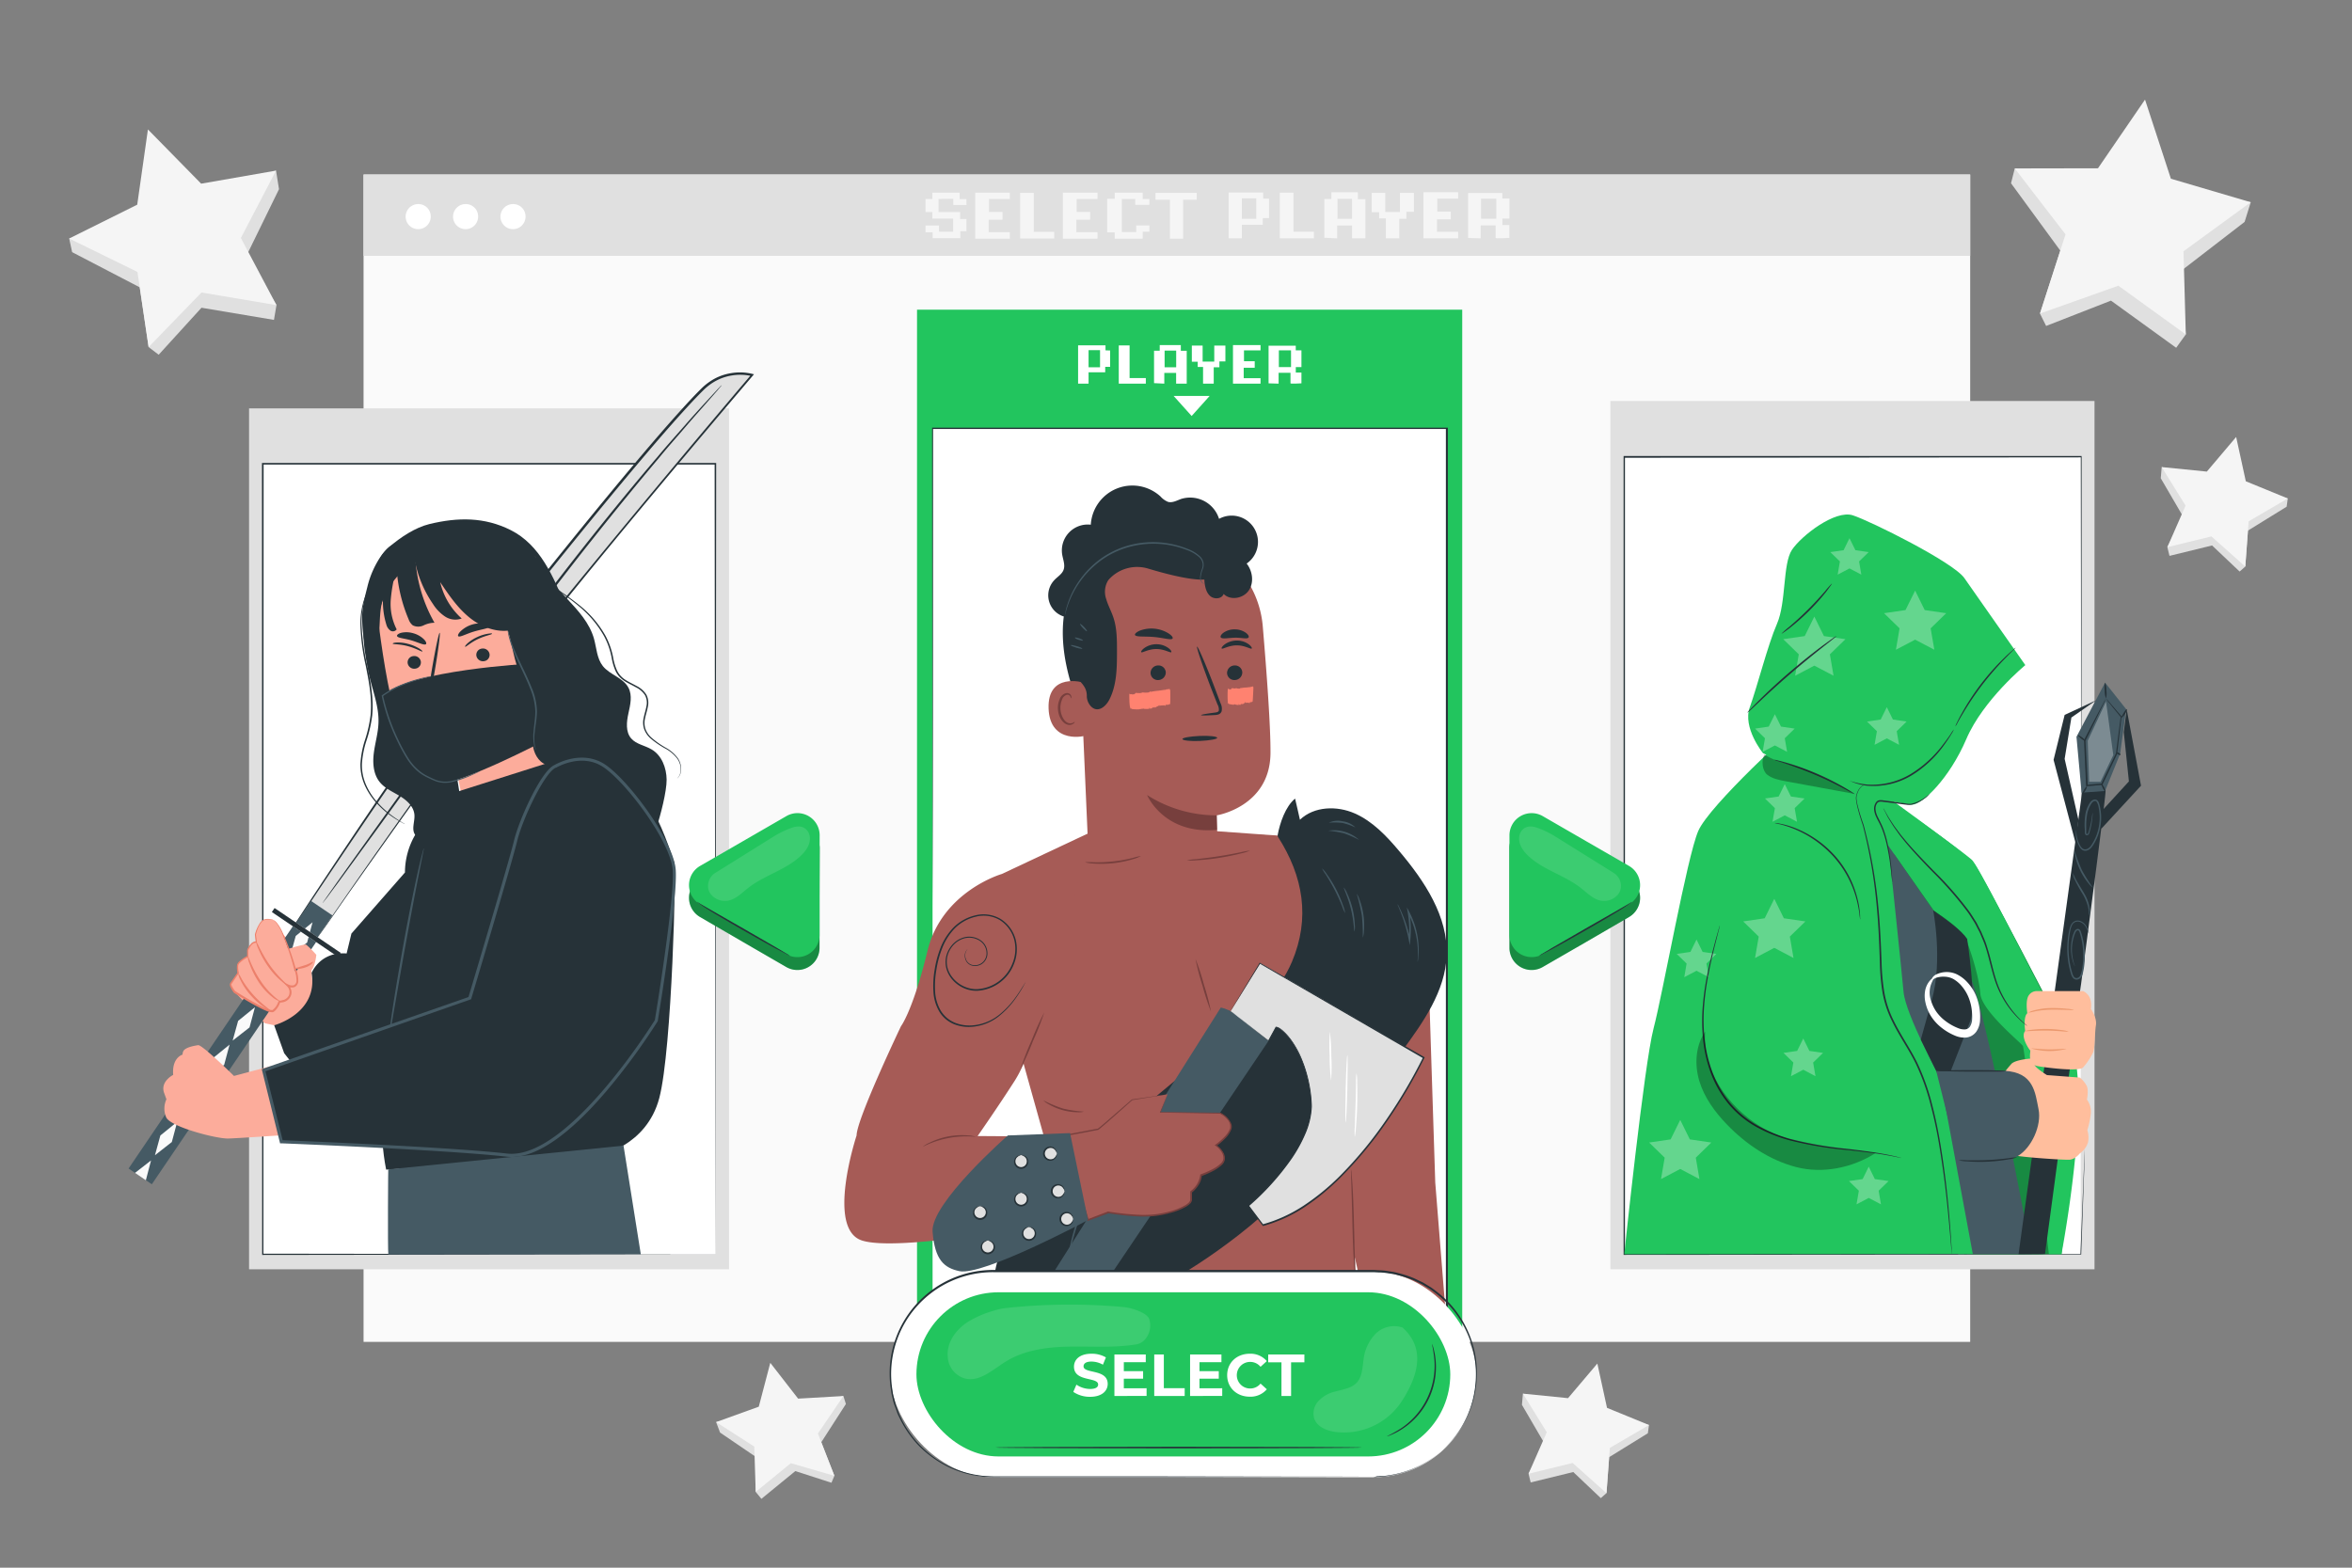 <svg xmlns="http://www.w3.org/2000/svg" viewBox="0 0 750 500"><rect x="0" y="0" width="750" height="500" fill="#808080" stroke="none"/><g id="freepik--background-complete--inject-96"><polygon points="47.17 46.13 64.14 63.43 88.02 54.41 88.97 60.33 78.62 81.51 88.16 97.32 87.36 102.03 64.25 98.15 50.6 113.14 47.39 110.7 44.56 91.64 23 80.42 22.06 76.07 43.76 70.13 47.17 46.13" style="fill:#e0e0e0"></polygon><polygon points="47.17 41.28 64.14 58.58 88.02 54.41 76.81 75.9 88.16 97.32 64.25 93.29 47.39 110.7 43.83 86.73 22.06 76.07 43.76 65.28 47.17 41.28" style="fill:#f5f5f5"></polygon><polygon points="247.07 437.17 243.39 451.16 228.35 453.56 229.61 456.9 241.24 464.82 240.98 475.83 242.79 478.04 253.61 469.19 265.13 472.91 266.07 470.7 261.89 459.99 269.74 447.79 268.94 445.25 255.94 448.6 247.07 437.17" style="fill:#e0e0e0"></polygon><polygon points="245.63 434.66 241.96 448.65 228.35 453.56 240.52 461.37 240.98 475.83 252.18 466.67 266.07 470.7 260.82 457.22 268.94 445.25 254.5 446.08 245.63 434.66" style="fill:#f5f5f5"></polygon><polygon points="509.57 437.77 500.22 448.82 485.62 444.49 485.31 448.06 492.4 460.21 487.42 470.04 488.1 472.81 501.68 469.49 510.46 477.81 512.27 476.22 513.12 464.75 525.46 457.13 525.83 454.5 512.65 451.91 509.57 437.77" style="fill:#e0e0e0"></polygon><polygon points="509.36 434.89 500.01 445.93 485.62 444.49 493.23 456.79 487.42 470.04 501.47 466.6 512.27 476.22 513.34 461.79 525.83 454.5 512.44 449.02 509.36 434.89" style="fill:#f5f5f5"></polygon><polygon points="713.27 142.26 703.93 153.3 689.32 148.97 689.02 152.54 696.1 164.69 691.12 174.52 691.8 177.29 705.38 173.97 714.17 182.29 715.97 180.7 716.82 169.23 729.16 161.61 729.53 158.98 716.35 156.39 713.27 142.26" style="fill:#e0e0e0"></polygon><polygon points="713.06 139.37 703.71 150.41 689.32 148.97 696.93 161.27 691.12 174.52 705.17 171.08 715.97 180.7 717.04 166.27 729.53 158.98 716.14 153.5 713.06 139.37" style="fill:#f5f5f5"></polygon><polygon points="681.64 36.53 689.9 61.76 717.71 64.5 715.76 70.77 695.33 86.53 697 106.67 693.93 110.92 673.14 95.88 652.46 103.96 650.5 100.01 656.98 79.93 641.27 58.45 642.46 53.72 666.64 58.43 681.64 36.53" style="fill:#e0e0e0"></polygon><polygon points="684 31.77 692.25 57 717.71 64.5 696.27 80.14 697 106.67 675.5 91.12 650.5 100.01 658.65 74.75 642.46 53.72 669 53.67 684 31.77" style="fill:#f5f5f5"></polygon><rect x="115.93" y="55.67" width="512.32" height="372.31" style="fill:#fafafa"></rect><rect x="115.93" y="55.67" width="512.32" height="25.93" style="fill:#e0e0e0"></rect><path d="M137.35,68.91a4,4,0,1,1-4-3.82A3.93,3.93,0,0,1,137.35,68.91Z" style="fill:#fff"></path><path d="M152.46,68.91a4,4,0,1,1-4-3.82A3.92,3.92,0,0,1,152.46,68.91Z" style="fill:#fff"></path><path d="M167.58,68.91a4,4,0,1,1-4-3.82A3.93,3.93,0,0,1,167.58,68.91Z" style="fill:#fff"></path><path d="M402.79,63.33V61.41h-11V76H396V71.69h6.67V69.56h2V63.33Zm-2.19,6.45H396V63.27h4.6Z" style="fill:#f5f5f5"></path><polygon points="412.46 73.9 412.46 61.46 408.11 61.46 408.11 76.02 418.97 76.02 418.97 73.9 412.46 73.9" style="fill:#f5f5f5"></polygon><path d="M433,63.52V61.33h-8.46v2.14h-2.25V75.83l4.11.18V71.93h4.74V76h4.26V63.52Zm-1.86,6.27h-4.65V63.42h4.65Z" style="fill:#f5f5f5"></path><polygon points="446.41 61.52 446.41 67.62 441.74 67.62 441.74 61.52 437.41 61.52 437.41 67.67 439.77 67.67 439.77 69.66 441.91 69.66 441.91 76.02 446.2 76.02 446.2 69.78 448.47 69.78 448.47 67.54 450.87 67.54 450.87 61.52 446.41 61.52" style="fill:#f5f5f5"></polygon><polygon points="464.97 63.34 464.97 61.32 453.91 61.32 453.91 76.02 464.97 76.02 464.97 73.94 458.22 73.94 458.22 69.96 462.63 69.96 462.63 67.48 458.32 67.48 458.32 63.34 464.97 63.34" style="fill:#f5f5f5"></polygon><path d="M481.33,69.71V63.32h-2.27V61.56H468.15V75.9l4,.11V71.88h4.77v4c0,.25,4.39,0,4.39,0V71.78h-2.22V69.71Zm-4.18.05h-4.87V63.37h4.87Z" style="fill:#f5f5f5"></path><polygon points="329.65 73.95 329.65 61.51 325.3 61.51 325.3 76.06 336.16 76.06 336.16 73.95 329.65 73.95" style="fill:#f5f5f5"></polygon><polygon points="322.02 63.46 322.02 61.44 310.97 61.44 310.97 76.13 322.02 76.13 322.02 74.06 315.27 74.06 315.27 70.08 319.68 70.08 319.68 67.6 315.38 67.6 315.38 63.46 322.02 63.46" style="fill:#f5f5f5"></polygon><polygon points="349.98 63.46 349.98 61.44 338.92 61.44 338.92 76.13 349.98 76.13 349.98 74.06 343.23 74.06 343.23 70.08 347.63 70.08 347.63 67.6 343.33 67.6 343.33 63.46 349.98 63.46" style="fill:#f5f5f5"></polygon><polygon points="299.28 63.46 299.28 67.64 306.16 67.64 306.16 69.86 308.18 69.86 308.18 73.75 306.22 73.75 306.22 75.96 297.41 75.96 297.41 74.09 295.13 74.09 295.13 71.92 299.43 71.92 299.43 73.89 303.94 73.89 303.94 69.71 297.31 69.71 297.31 67.64 295.13 67.64 295.13 63.46 297.31 63.46 297.31 61.44 306.01 61.44 306.01 63.51 308.18 63.51 308.18 65.38 303.99 65.38 303.99 63.41 299.28 63.46" style="fill:#f5f5f5"></polygon><polygon points="355.45 61.44 355.45 63.41 353.06 63.41 353.06 74.12 355.45 74.12 355.45 76.13 364.38 76.13 364.38 73.91 366.51 73.91 366.51 72.25 366.51 71.89 362.31 71.89 362.31 74.01 358.45 74.01 357.74 74.01 357.74 63.46 361.99 63.46 361.99 65.32 366.51 65.32 366.51 63.46 364.38 63.46 364.38 61.44 355.45 61.44" style="fill:#f5f5f5"></polygon><polygon points="368.46 61.51 368.46 63.7 373.06 63.7 373.06 76.13 377.27 76.13 377.27 63.7 381.61 63.7 381.61 61.51 368.46 61.51" style="fill:#f5f5f5"></polygon></g><g id="freepik--character-3--inject-96"><rect x="513.51" y="127.89" width="154.37" height="276.94" transform="translate(1181.4 532.72) rotate(180)" style="fill:#e0e0e0"></rect><rect x="517.91" y="145.7" width="145.59" height="254.31" transform="translate(1181.4 545.71) rotate(180)" style="fill:#fff"></rect><path d="M664.75,366.46s0,.74,0,2.19-.12,3.61-.22,6.44c-.2,5.67-.49,14.06-.88,24.92v.11h-.11l-145.58.11h-.23V400c0-53.29,0-116.38,0-183.75V145.45h.26l145.58,0h.21v.21c0,44.71,0,81.4-.05,106.93,0,12.75,0,22.72,0,29.5,0,3.38,0,6,0,7.72s0,2.64,0,2.64,0-.89,0-2.64,0-4.34,0-7.72c0-6.78,0-16.75-.07-29.5,0-25.53-.07-62.22-.13-106.93l.21.21L517.91,146l.25-.26c0,22.74,0,46.37,0,70.56,0,67.37,0,130.46,0,183.75l-.22-.23,145.58.12-.11.1c.43-10.86.76-19.24,1-24.92.12-2.83.21-5,.27-6.43S664.75,366.46,664.75,366.46Z" style="fill:#263238"></path><path d="M610.59,260.82s16.72,11.65,19.11,14.93,25.69,47.79,30.77,58.25-1.56,51.32-3.12,66H624.54l-46.81-94.69,6.87-55Z" style="fill:#22C55E"></path><g style="opacity:0.3"><path d="M610.59,260.82s16.72,11.65,19.11,14.93,25.69,47.79,30.77,58.25-2.53,50.11-3.12,66h-31l-48.62-94.69,6.87-55Z"></path></g><path d="M616.81,290.6s8.86,5.41,10.32,9.41,3.91,11.34,4.35,16.9,13,15.68,13.57,16.68,6.66,53.08,8.3,66.42h4s4.86-25.41,5.36-46.26a87.76,87.76,0,0,0-1-17l-20.24-39.36s-10.71-21.13-12.59-23.05-27.06-20.18-27.06-20.18-10.88-2.23-10.77-1S613.84,286.32,616.81,290.6Z" style="fill:#22C55E"></path><path d="M645.83,212.13s-13.44,11.05-18.82,23.6-14,20.91-17.32,20.91S598,253.05,598,259.32s7.47,4.19,6.87,11.06l-2.09,5.37-27.78-29-12.84-6.57s-6.57-8.07-4.18-14.64,5.67-19.71,8.66-26.58,1.79-19.12,4.78-23.6,13.74-12.84,19.41-11,32,14.94,35.55,20S645.83,212.13,645.83,212.13Z" style="fill:#22C55E"></path><path d="M647.78,399.93s-14.16-76.33-19.27-87.73a172.36,172.36,0,0,0-12.1-21.89l-14.55-21,.79,4.31.17,2.14,5.74,124.18Z" style="fill:#455a64"></path><path d="M618.65,343.85s-11-20.31-11.65-27.48-4.18-40.62-4.18-40.62l-9.26-22.1,3.29-1.49,16.13.29-40-20.9s-27.88,25.16-31.46,33.52-11.25,51.6-14.24,62.95-9.34,72-9.34,72l111.14-.08-10.4-56.08" style="fill:#22C55E"></path><path d="M620,346.84l8.39-21.49c2-5.91-1.11-25.9-1.11-25.9-1.8-2.74-6.44-6-10.84-9.14,0,0,3.13,15.84-.4,28.55l-3.54,12.71Z" style="fill:#263238"></path><path d="M616.57,311.91c.15.13-.32.78-.79,2a7.84,7.84,0,0,0,0,5.29,12.84,12.84,0,0,0,1.61,3.38,13.3,13.3,0,0,0,3,3.08,16.91,16.91,0,0,0,4.15,2.31,5,5,0,0,0,2.12.34,2,2,0,0,0,1.46-.81,4.57,4.57,0,0,0,.71-2,14.57,14.57,0,0,0,0-2.48,15.39,15.39,0,0,0-1-4.66,13.21,13.21,0,0,0-2.15-3.69,10.1,10.1,0,0,0-2.77-2.4,6.17,6.17,0,0,0-2.84-.76,7.41,7.41,0,0,0-2.31.24c-1.22.32-1.59,1-1.77.93s-.1-.26.08-.63a3,3,0,0,1,1.3-1.24,7.69,7.69,0,0,1,6.33-.2,11.11,11.11,0,0,1,3.59,2.62,14.49,14.49,0,0,1,2.76,4.22,17,17,0,0,1,1.31,5.39,17.51,17.51,0,0,1,0,3,6.92,6.92,0,0,1-1.19,3.24,4.59,4.59,0,0,1-3.3,1.84,7.4,7.4,0,0,1-3.24-.52,18.09,18.09,0,0,1-4.78-2.83,14.68,14.68,0,0,1-3.3-3.8,13.6,13.6,0,0,1-1.58-4.08,9.46,9.46,0,0,1-.1-3.65,7,7,0,0,1,1-2.57C615.73,312.2,616.46,311.8,616.57,311.91Z" style="fill:#fff"></path><g style="opacity:0.3"><polygon points="601.66 225.54 603.61 229.49 607.98 230.13 604.82 233.21 605.57 237.55 601.66 235.5 597.76 237.55 598.5 233.21 595.35 230.13 599.71 229.49 601.66 225.54" style="fill:#fff"></polygon></g><g style="opacity:0.3"><polygon points="575.02 331.22 576.97 335.18 581.33 335.81 578.17 338.89 578.92 343.24 575.02 341.18 571.11 343.24 571.86 338.89 568.7 335.81 573.07 335.18 575.02 331.22" style="fill:#fff"></polygon></g><g style="opacity:0.3"><polygon points="595.9 372.1 597.85 376.06 602.22 376.69 599.06 379.77 599.8 384.12 595.9 382.06 592 384.12 592.75 379.77 589.59 376.69 593.95 376.06 595.9 372.1" style="fill:#fff"></polygon></g><g style="opacity:0.3"><polygon points="569.12 250.09 571.08 254.04 575.44 254.67 572.28 257.75 573.03 262.1 569.12 260.04 565.22 262.1 565.97 257.75 562.81 254.67 567.17 254.04 569.12 250.09" style="fill:#fff"></polygon></g><g style="opacity:0.3"><polygon points="540.98 299.65 542.93 303.61 547.29 304.24 544.14 307.32 544.88 311.66 540.98 309.61 537.08 311.66 537.82 307.32 534.66 304.24 539.03 303.61 540.98 299.65" style="fill:#fff"></polygon></g><g style="opacity:0.3"><polygon points="565.97 227.79 567.92 231.74 572.28 232.38 569.12 235.46 569.87 239.8 565.97 237.75 562.06 239.8 562.81 235.46 559.65 232.38 564.01 231.74 565.97 227.79" style="fill:#fff"></polygon></g><g style="opacity:0.3"><polygon points="578.55 196.66 581.61 202.87 588.47 203.86 583.51 208.69 584.68 215.52 578.55 212.3 572.42 215.52 573.59 208.69 568.63 203.86 575.49 202.87 578.55 196.66" style="fill:#fff"></polygon></g><g style="opacity:0.3"><polygon points="610.69 188.37 613.75 194.58 620.6 195.57 615.64 200.41 616.82 207.23 610.69 204.01 604.56 207.23 605.73 200.41 600.77 195.57 607.62 194.58 610.69 188.37" style="fill:#fff"></polygon></g><g style="opacity:0.3"><polygon points="565.78 286.67 568.84 292.88 575.7 293.88 570.74 298.71 571.91 305.54 565.78 302.31 559.65 305.54 560.82 298.71 555.86 293.88 562.72 292.88 565.78 286.67" style="fill:#fff"></polygon></g><g style="opacity:0.3"><polygon points="535.79 357.19 538.85 363.4 545.7 364.4 540.75 369.23 541.91 376.06 535.79 372.83 529.66 376.06 530.83 369.23 525.87 364.4 532.72 363.4 535.79 357.19" style="fill:#fff"></polygon></g><g style="opacity:0.3"><polygon points="589.76 171.65 591.65 175.48 595.88 176.09 592.82 179.07 593.54 183.28 589.76 181.29 585.99 183.28 586.71 179.07 583.65 176.09 587.88 175.48 589.76 171.65" style="fill:#fff"></polygon></g><path d="M557.13,227.33a7.48,7.48,0,0,1,1-1.12c.65-.69,1.61-1.68,2.82-2.88,2.42-2.4,5.85-5.63,9.78-9s7.65-6.31,10.38-8.34c1.37-1,2.49-1.82,3.27-2.36a8.68,8.68,0,0,1,1.25-.8,7.88,7.88,0,0,1-1.13,1l-3.16,2.49c-2.67,2.11-6.33,5.06-10.27,8.44s-7.39,6.57-9.86,8.89l-2.94,2.77A8.77,8.77,0,0,1,557.13,227.33Z" style="fill:#263238"></path><path d="M568.05,202.12a30.48,30.48,0,0,1,2.51-2.21c1.57-1.34,3.69-3.23,5.92-5.45s4.13-4.33,5.48-5.89a26.87,26.87,0,0,1,2.22-2.49,3.1,3.1,0,0,1-.47.77c-.32.47-.83,1.14-1.47,2a69.92,69.92,0,0,1-5.39,6,70.65,70.65,0,0,1-6.06,5.37c-.81.63-1.49,1.13-2,1.46A3.14,3.14,0,0,1,568.05,202.12Z" style="fill:#263238"></path><path d="M589.76,249a24.85,24.85,0,0,0,5.76,1.24,24.1,24.1,0,0,0,13.6-3.27,37,37,0,0,0,10.47-9.51c1.12-1.45,2-2.67,2.54-3.52a10.53,10.53,0,0,1,.92-1.3,8.05,8.05,0,0,1-.75,1.41c-.53.89-1.33,2.14-2.41,3.63a35.36,35.36,0,0,1-10.51,9.74,23.63,23.63,0,0,1-13.89,3.19,18.07,18.07,0,0,1-4.27-1,9.65,9.65,0,0,1-1.09-.46A1.17,1.17,0,0,1,589.76,249Z" style="fill:#263238"></path><path d="M565.92,262.5a2.16,2.16,0,0,1,.45,0,11.72,11.72,0,0,1,1.28.21,27.14,27.14,0,0,1,4.58,1.32,33.73,33.73,0,0,1,12.88,8.9,32,32,0,0,1,7.24,13.87,29.49,29.49,0,0,1,.76,4.71c.06.56,0,1,.06,1.29a1.31,1.31,0,0,1,0,.46,14.69,14.69,0,0,1-.24-1.73,37.43,37.43,0,0,0-.91-4.64,33,33,0,0,0-7.28-13.61,34.68,34.68,0,0,0-12.62-8.9,33.62,33.62,0,0,0-4.5-1.48A12.24,12.24,0,0,1,565.92,262.5Z" style="fill:#263238"></path><path d="M671.41,252.28c.35,1.94-19.3,147.65-19.3,147.65l-8.44.08,20.44-148.59Z" style="fill:#263238"></path><polygon points="671.26 217.71 677.99 226.19 676.06 240.41 671.26 252.28 663.77 252.81 662.14 235 671.26 217.71" style="fill:#455a64"></polygon><polygon points="662.74 261.36 658.37 242.03 660.52 228.85 668.44 223.34 658.37 228.01 654.84 242.35 662.14 269.97 662.74 261.36" style="fill:#263238"></polygon><polygon points="670.05 264.34 682.72 250.59 678.15 226.19 677.23 233.53 678.86 249.22 668.44 260.59 670.05 264.34" style="fill:#263238"></polygon><path d="M671.56,222.76s-.17.38-.48,1-.78,1.63-1.34,2.78c-1.15,2.39-2.75,5.74-4.74,9.75l0-.11c.21,4.18.46,9.1.73,14.38l-.28-.24,2.78-.25,2-.17-.22.15,4.71-9.76,0,.07c.6-4.61,1.12-8.64,1.53-11.8l0,.12c-1.52-1.83-2.71-3.29-3.51-4.31a8.62,8.62,0,0,1-1.16-1.63c.73.84,2.15,2.49,4.92,5.73l0,0v.08l-1.38,11.82v.08l-4.67,9.78-.06.13h-.15l-2,.17-2.78.24-.26,0,0-.27c-.24-5.29-.46-10.21-.65-14.39v-.06l0,0c2.09-4.11,3.88-7.49,5.09-9.8l1.39-2.66C671.4,223.05,671.57,222.73,671.56,222.76Z" style="fill:#263238"></path><path d="M662.61,234.48c.08-.11.68.2,1.33.69s1.11,1,1,1.1-.68-.19-1.33-.69S662.52,234.6,662.61,234.48Z" style="fill:#263238"></path><path d="M664,253.28c-.12-.08.11-.68.51-1.36s.83-1.16.95-1.08-.1.68-.5,1.35S664.1,253.35,664,253.28Z" style="fill:#263238"></path><path d="M670.07,249.91c.12-.06.52.46.89,1.16s.56,1.34.43,1.4-.53-.45-.89-1.16S669.94,250,670.07,249.91Z" style="fill:#263238"></path><path d="M675,240c.08-.12.41,0,.74.17s.52.49.44.61-.41,0-.73-.17S674.89,240.16,675,240Z" style="fill:#263238"></path><path d="M676.5,228.85c-.12-.09.21-.7.65-1.42s.82-1.29,1-1.23-.06.76-.52,1.5S676.61,228.94,676.5,228.85Z" style="fill:#263238"></path><path d="M671.26,217.71a6.25,6.25,0,0,1,.41,2.51,6.1,6.1,0,0,1-.11,2.54,6.62,6.62,0,0,1-.41-2.51A6.52,6.52,0,0,1,671.26,217.71Z" style="fill:#263238"></path><g style="opacity:0.3"><polygon points="671.56 223.74 673.88 240.82 669.8 249.34 666.19 249.34 665.73 236.27 671.56 223.74" style="fill:#fff"></polygon></g><path d="M661,278.5c.08,0,.32.76.93,1.92s1.6,2.68,2.62,4.44a12.55,12.55,0,0,1,1.78,4.91,4.13,4.13,0,0,1-.21,2.16c-.09,0,.06-.83-.16-2.11a14.67,14.67,0,0,0-1.86-4.7,44,44,0,0,1-2.5-4.54A5.21,5.21,0,0,1,661,278.5Z" style="fill:#455a64"></path><path d="M661.54,271.32a55.12,55.12,0,0,0,2.33,6.2,57.43,57.43,0,0,0,3.51,5.61,5.91,5.91,0,0,1-1.4-1.39,20.76,20.76,0,0,1-2.58-4,21.12,21.12,0,0,1-1.61-4.48A6.1,6.1,0,0,1,661.54,271.32Z" style="fill:#455a64"></path><path d="M662.05,264.79c.05,0,0,.65.17,1.78a9.58,9.58,0,0,0,1.12,3.15,2.89,2.89,0,0,0,.9,1,1.49,1.49,0,0,0,1.38,0,3,3,0,0,0,1.21-1.08,15.34,15.34,0,0,0,1.74-3.38,16,16,0,0,0,.67-8.59,4.92,4.92,0,0,0-.7-2c-.42-.47-1.13-.08-1.53.46A9.14,9.14,0,0,0,665.5,260a21.06,21.06,0,0,0-.25,3.82c0,.6,0,1.18,0,1.74,0,.26.1.45.23.46s.3-.15.41-.35A29.81,29.81,0,0,0,667,261a17.89,17.89,0,0,1,.29-1.77,1.27,1.27,0,0,1,0,.46c0,.31-.05.76-.11,1.33a24.45,24.45,0,0,1-1,4.83.85.85,0,0,1-.78.56.62.62,0,0,1-.46-.33,1.28,1.28,0,0,1-.13-.48c0-.58,0-1.15-.06-1.77a21.12,21.12,0,0,1,.21-3.9,9.43,9.43,0,0,1,1.58-4.06,2.43,2.43,0,0,1,1-.78,1.21,1.21,0,0,1,1.33.27,2.64,2.64,0,0,1,.56,1.14c.1.38.21.76.28,1.16a16.25,16.25,0,0,1-.73,8.86,15.85,15.85,0,0,1-1.84,3.47,3.36,3.36,0,0,1-1.4,1.19,1.88,1.88,0,0,1-1.73-.09,3.08,3.08,0,0,1-1-1.18,9.12,9.12,0,0,1-.54-1.22,9,9,0,0,1-.49-2.06,8.17,8.17,0,0,1,0-1.34A1.28,1.28,0,0,1,662.05,264.79Z" style="fill:#455a64"></path><path d="M666.05,297.77s-.23-.76-.88-2a3.5,3.5,0,0,0-1.79-1.67,2.17,2.17,0,0,0-1.47-.08,2.07,2.07,0,0,0-1.2,1.1,6.83,6.83,0,0,0-.57,1.84c-.14.68-.25,1.38-.34,2.12a27.84,27.84,0,0,0,.61,9.86q.17.66.36,1.32a3.83,3.83,0,0,0,.52,1.2,1,1,0,0,0,1,.47,1.46,1.46,0,0,0,1-.69,8,8,0,0,0,.71-2.65,23.34,23.34,0,0,0,.28-2.74,25.14,25.14,0,0,0-.33-5.19c-.14-.81-.32-1.6-.53-2.36-.11-.37-.21-.77-.34-1.09s-.35-.54-.6-.49-.48.32-.63.61a9,9,0,0,0-.39.95,16.16,16.16,0,0,0-.51,1.89,14.49,14.49,0,0,0,.09,5.91c.31,1.37.64,2.09.59,2.11a2.87,2.87,0,0,1-.25-.51,12.1,12.1,0,0,1-.54-1.56,14.1,14.1,0,0,1-.25-6,15.17,15.17,0,0,1,.49-2,10.2,10.2,0,0,1,.4-1,1.49,1.49,0,0,1,.92-.84.87.87,0,0,1,.71.19,1.52,1.52,0,0,1,.38.55c.16.39.25.75.37,1.14.22.77.41,1.58.56,2.41a24.71,24.71,0,0,1,.37,5.3,26.85,26.85,0,0,1-.27,2.79c-.07.48-.17.95-.27,1.42a4.2,4.2,0,0,1-.52,1.43,2,2,0,0,1-1.33.92,1.51,1.51,0,0,1-1.47-.67,4.26,4.26,0,0,1-.59-1.36c-.14-.45-.26-.9-.37-1.35a27.31,27.31,0,0,1-.74-5.24,27.66,27.66,0,0,1,.21-4.8c.09-.74.22-1.46.37-2.14a6.83,6.83,0,0,1,.63-1.93,2.47,2.47,0,0,1,1.43-1.25,2.51,2.51,0,0,1,1.68.13,3.72,3.72,0,0,1,1.86,1.84,9.35,9.35,0,0,1,.58,1.54A1.92,1.92,0,0,1,666.05,297.77Z" style="fill:#455a64"></path><path d="M664.24,316.1s3.19,1.13,2.5,5.69c0,0,2,2.73,1.6,5.24s-.23,6.83-.91,8.66a21,21,0,0,1-3.19,4.78c-1.56,1.46-12.84-.11-14.58-.46-3.42-.68-2-4.78-2.28-5s-3.19-4.4-1.59-6.19c0,0-.69-4.51.68-5.65,0,0-.68-4.1.46-5.7a3,3,0,0,1,2.7-1.36Z" style="fill:#ffbe9d"></path><path d="M646.74,323a6.19,6.19,0,0,1,2-.78,21.72,21.72,0,0,1,5.2-.71,42.53,42.53,0,0,1,5.23.24,8.42,8.42,0,0,1,2.14.35c0,.18-3.31-.13-7.36-.07a29.78,29.78,0,0,0-5.13.55A14.57,14.57,0,0,1,646.74,323Z" style="fill:#eb996e"></path><path d="M645.59,328.89a7.17,7.17,0,0,1,2-.42,36.4,36.4,0,0,1,5-.29,37.45,37.45,0,0,1,5,.38,7.21,7.21,0,0,1,2,.46c0,.16-3.15-.29-7-.32S645.61,329,645.59,328.89Z" style="fill:#eb996e"></path><path d="M647.78,334.41c0-.15,2.5.26,5.56.29s5.55-.32,5.57-.17a21,21,0,0,1-11.13-.12Z" style="fill:#eb996e"></path><path d="M663.21,343.68a8.38,8.38,0,0,1,2.27,2.81c.56,1.44,0,4.21,0,4.21a6.52,6.52,0,0,1,1.22,4.66,29.24,29.24,0,0,1-1.1,5.1,7.7,7.7,0,0,1,.22,3.88,6.69,6.69,0,0,1-2.61,3.54s-1.49,1.89-3.27,2-15.63-.78-18.51-1.55a18.51,18.51,0,0,1-6-3.55l2.55-21.1a42.67,42.67,0,0,1,3.44-4.4c1.33-1.33,6.13-1.66,6.13-1.66a17.06,17.06,0,0,1,1.29,2.13c.56,1.11,3.89,3.14,3.89,3.14Z" style="fill:#ffbe9d"></path><path d="M639.16,341.53H617.41l7.89,31.6s15.07-2.58,18.16-4.44c4.32-2.6,7.65-9.7,6.58-14.94s-1.48-11.76-10.88-12.22" style="fill:#455a64"></path><path d="M603.51,282.25a13.35,13.35,0,0,1-.22-1.77c-.11-1.14-.28-2.79-.55-4.81a66.31,66.31,0,0,0-1.29-7.06,32.82,32.82,0,0,0-1.23-4,20.09,20.09,0,0,0-.9-2c-.34-.67-.73-1.35-1.05-2.08a7,7,0,0,1-.66-2.3,3.58,3.58,0,0,1,.59-2.3,1.62,1.62,0,0,1,1-.69,3.64,3.64,0,0,1,1.15,0l2.05.27,3.82.53,1.73.24a4.29,4.29,0,0,0,1.54.07,12.23,12.23,0,0,0,4.32-2c.94-.64,1.36-1.12,1.39-1.09a1.28,1.28,0,0,1-.28.37,7.48,7.48,0,0,1-1,.89,14.65,14.65,0,0,1-1.76,1.14,9.74,9.74,0,0,1-2.62,1,4.88,4.88,0,0,1-1.66,0l-1.73-.21-3.8-.48c-.66-.09-1.38-.15-2.07-.26a3.77,3.77,0,0,0-1,0,1.18,1.18,0,0,0-.72.49,3.05,3.05,0,0,0-.49,2,6.45,6.45,0,0,0,.61,2.13c.32.7.7,1.36,1,2.05a21,21,0,0,1,.92,2.08,34.19,34.19,0,0,1,1.22,4.1,60.9,60.9,0,0,1,1.19,7.12c.22,2,.33,3.7.38,4.84,0,.58,0,1,0,1.32A1.31,1.31,0,0,1,603.51,282.25Z" style="fill:#263238"></path><path d="M565.78,242.33a4,4,0,0,1,1.09.19c.69.16,1.69.42,2.91.77a85.69,85.69,0,0,1,9.34,3.36,84.8,84.8,0,0,1,8.88,4.43c1.1.64,2,1.18,2.57,1.57a4.53,4.53,0,0,1,.89.65,4.4,4.4,0,0,1-1-.48l-2.65-1.42c-2.23-1.19-5.36-2.75-8.91-4.27s-6.84-2.69-9.24-3.49l-2.86-.92A5,5,0,0,1,565.78,242.33Z" style="fill:#263238"></path><g style="opacity:0.3"><path d="M562.67,240.66c4.46,2.94,9.53,3.05,14.34,5.39,4.54,2.2,9.94,4.31,14.08,7.11l-21.76-4c-2-.38-4.16-.79-5.79-2.07S561.58,242.42,562.67,240.66Z"></path></g><path d="M595,250.36a2,2,0,0,0-.93.22,4,4,0,0,0-1.67,2.2,4.1,4.1,0,0,0-.41,2,16.41,16.41,0,0,0,.46,2.44c.44,1.75,1.06,3.73,1.83,5.91h0A156.07,156.07,0,0,1,599,289.79c.51,5.38.78,11.16,1,17.21a69.22,69.22,0,0,0,.82,9.21,32.39,32.39,0,0,0,2.91,9.08c2.32,4.82,5.4,9.12,7.64,13.7a71.92,71.92,0,0,1,4.86,13.81c1.18,4.52,2,8.88,2.67,13s1.18,7.93,1.61,11.43c.81,7,1.26,12.69,1.54,16.62.13,1.94.23,3.46.3,4.53,0,.49.05.89.06,1.18a2,2,0,0,1,0,.4,3.35,3.35,0,0,1-.05-.4l-.12-1.18c-.09-1.06-.22-2.57-.39-4.52-.35-3.92-.85-9.6-1.71-16.59-.45-3.49-1-7.32-1.66-11.39s-1.53-8.43-2.71-12.93a72.31,72.31,0,0,0-4.86-13.7c-2.21-4.54-5.3-8.83-7.65-13.71a33.11,33.11,0,0,1-3-9.21,69.13,69.13,0,0,1-.81-9.28c-.18-6-.44-11.82-.93-17.19a161.37,161.37,0,0,0-4.5-26.62v0c-.75-2.2-1.35-4.19-1.77-6a17.84,17.84,0,0,1-.43-2.49,4.26,4.26,0,0,1,.46-2.06,4,4,0,0,1,1.78-2.21,1.62,1.62,0,0,1,.72-.18A.71.71,0,0,1,595,250.36Z" style="fill:#263238"></path><path d="M642.76,206.56a6.18,6.18,0,0,1-.86.91c-.57.56-1.4,1.38-2.4,2.41a94.65,94.65,0,0,0-7.35,8.47,93.54,93.54,0,0,0-6.27,9.29c-.74,1.23-1.32,2.24-1.71,3a5.35,5.35,0,0,1-.66,1.06,5.79,5.79,0,0,1,.48-1.16c.34-.73.87-1.77,1.57-3a76.16,76.16,0,0,1,13.68-17.84c1-1,1.91-1.78,2.53-2.3A5.2,5.2,0,0,1,642.76,206.56Z" style="fill:#263238"></path><path d="M600.53,257.75a5.25,5.25,0,0,1,.45.73l1.21,2.15c.59.89,1.27,2,2.15,3.24l1.45,1.95c.51.69,1.11,1.37,1.71,2.11,2.44,2.94,5.6,6.22,9.14,9.84a111.2,111.2,0,0,1,10.89,12.37c.9,1.16,1.64,2.41,2.41,3.62.4.59.69,1.25,1,1.86s.68,1.23.95,1.87c.52,1.29,1.12,2.51,1.52,3.79s.78,2.51,1.1,3.74c.64,2.45,1.18,4.79,1.84,6.93a31.87,31.87,0,0,0,2.35,5.75,31.17,31.17,0,0,0,5.32,7.25c.75.76,1.37,1.32,1.79,1.69a5,5,0,0,1,.63.59,6,6,0,0,1-.7-.51,23.89,23.89,0,0,1-1.86-1.63,29.84,29.84,0,0,1-5.5-7.21,31,31,0,0,1-2.44-5.8c-.69-2.15-1.25-4.5-1.9-6.94-.32-1.22-.68-2.46-1.1-3.71s-1-2.46-1.51-3.73c-.27-.62-.63-1.22-.94-1.84s-.63-1.25-1-1.83c-.76-1.2-1.49-2.43-2.38-3.59A115,115,0,0,0,616.3,278.1c-3.53-3.63-6.67-7-9.08-9.93-.59-.76-1.19-1.45-1.69-2.15l-1.43-2c-.86-1.26-1.51-2.4-2.09-3.31l-1.12-2.2A4.72,4.72,0,0,1,600.53,257.75Z" style="fill:#263238"></path><path d="M606.29,369.33l-.3-.05-.88-.18c-.77-.16-1.9-.4-3.37-.65-2.94-.54-7.23-1.08-12.54-1.66a117.65,117.65,0,0,1-18.53-3.1,48.7,48.7,0,0,1-10.33-4.12,31.68,31.68,0,0,1-9.21-7.57,34.62,34.62,0,0,1-5.82-10.42A44.79,44.79,0,0,1,543,330.72a55.48,55.48,0,0,1,0-10.06,80.3,80.3,0,0,1,1.19-8.68c1-5.26,2.15-9.44,2.92-12.33.4-1.41.71-2.52.93-3.31.11-.35.2-.64.26-.86s.1-.29.11-.28a1.18,1.18,0,0,1-.06.3c0,.22-.12.51-.2.87l-.84,3.34c-.72,2.9-1.81,7.08-2.76,12.34a83.26,83.26,0,0,0-1.12,8.64,56.59,56.59,0,0,0,.07,10,45.13,45.13,0,0,0,2.37,10.74,34.12,34.12,0,0,0,5.74,10.26,31.31,31.31,0,0,0,9.06,7.45,47.86,47.86,0,0,0,10.21,4.11,120.45,120.45,0,0,0,18.44,3.19c5.31.63,9.6,1.23,12.53,1.83,1.47.29,2.6.55,3.37.75l.86.23C606.2,369.28,606.3,369.32,606.29,369.33Z" style="fill:#263238"></path><g style="opacity:0.3"><path d="M543.74,329c-.94,12.29,7.17,23.94,17.7,30.34s24.79,6.7,36.68,8.4c-7.41,4.73-16.89,6.7-25.39,4.48s-16.06-7.33-22.14-13.67c-3.79-3.95-7.13-8.52-8.71-13.76S540.65,333.52,543.74,329Z"></path></g><path d="M617.41,341.53a20.61,20.61,0,0,1,3.3-.18c2,0,4.85-.06,7.95-.05s5.91,0,8,.11a21.12,21.12,0,0,1,3.29.22,21.61,21.61,0,0,1-3.3.15l-8,0c-3.1,0-5.91-.05-7.95-.1A20.85,20.85,0,0,1,617.41,341.53Z" style="fill:#263238"></path><path d="M624.54,370.05a17.47,17.47,0,0,1,2.75,0c1.7,0,4.05.05,6.63-.07s4.92-.38,6.6-.59a16.91,16.91,0,0,1,2.74-.28,12.33,12.33,0,0,1-2.68.64,52.1,52.1,0,0,1-6.63.75,54,54,0,0,1-6.67-.09A12.47,12.47,0,0,1,624.54,370.05Z" style="fill:#263238"></path></g><g id="freepik--character-2--inject-96"><rect x="292.42" y="98.77" width="173.85" height="329.61" style="fill:#22C55E"></rect><rect x="297.37" y="136.56" width="163.96" height="286.4" style="fill:#fff"></rect><path d="M297.37,396.69s0,.57,0,1.69,0,2.8,0,5c0,4.43,0,11,0,19.57l-.09-.09,164-.13-.22.22c0-61,0-133.83,0-211.83V136.56l.26.26-164,0,.21-.21c0,49.79-.07,90.68-.09,119.13,0,14.21,0,25.32-.06,32.88,0,3.78,0,6.66,0,8.61s0,2.95,0,2.95,0-1,0-2.95,0-4.83,0-8.61c0-7.56,0-18.67-.06-32.88,0-28.45-.05-69.34-.09-119.13v-.21h.21l164,0h.25v.26c0,24.08,0,49.05,0,74.56,0,78,0,150.81,0,211.83v.23h-.22l-164-.13h-.09V423c0-8.58,0-15.14,0-19.57,0-2.2,0-3.87,0-5S297.37,396.69,297.37,396.69Z" style="fill:#263238"></path><path d="M352.52,111.74v-1.6h-8.74v12.22h3.34v-3.62h5.31V117H354v-5.21Zm-1.74,5.4h-3.66v-5.45h3.66Z" style="fill:#fff"></path><polygon points="360.2 120.58 360.2 110.17 356.75 110.17 356.75 122.36 365.38 122.36 365.38 120.58 360.2 120.58" style="fill:#fff"></polygon><path d="M376.54,111.89v-1.82h-6.73v1.79H368V122.2l3.27.16v-3.43h3.77v3.43h3.38V111.89Zm-1.48,5.25h-3.69v-5.32h3.69Z" style="fill:#fff"></path><polygon points="387.2 110.22 387.2 115.33 383.49 115.33 383.49 110.22 380.05 110.22 380.05 115.37 381.92 115.37 381.92 117.04 383.63 117.04 383.63 122.36 387.03 122.36 387.03 117.14 388.84 117.14 388.84 115.27 390.75 115.27 390.75 110.22 387.2 110.22" style="fill:#fff"></polygon><polygon points="401.96 111.75 401.96 110.06 393.17 110.06 393.17 122.36 401.96 122.36 401.96 120.62 396.59 120.62 396.59 117.29 400.1 117.29 400.1 115.21 396.68 115.21 396.68 111.75 401.96 111.75" style="fill:#fff"></polygon><path d="M415,117.08v-5.35h-1.81v-1.47h-8.67v12l3.2.1v-3.47h3.79v3.37c0,.21,3.49,0,3.49,0v-3.45H413.2v-1.73Zm-3.32,0h-3.88v-5.34h3.88Z" style="fill:#fff"></path><polygon points="374.25 126.29 385.72 126.29 379.99 132.68 374.25 126.29" style="fill:#fff"></polygon><path d="M457.67,377.15l3.66,45.8H436.62S432,400.22,432,401.11s-4.53-78.39-5.12-76.62,28.49-18.92,28.49-18.92Z" style="fill:#a65b56"></path><path d="M346.49,232.07c-2.57-6.6-5.12-13.25-6.52-20.19s-1.6-14.26.48-21c.32-1,3.12-7.95,4.19-7.91.77,0-.84,6.44-.41,7.08,4,6.11,5.48,13.65,5.31,21a95.69,95.69,0,0,1-3.05,21.08" style="fill:#263238"></path><path d="M388.31,269c-.24-5-.41-8.94-.37-8.94s17-2.72,17.19-19.76c.07-8.24-1.16-25.2-2.46-40.54a31.76,31.76,0,0,0-31.77-29.1h-1.64c-17.73,1.1-26.71,16.77-25.11,34.47l2.8,64.19,13.65,11.54c10.25,10.88,28.51,3.06,27.71-11.87Z" style="fill:#a65b56"></path><path d="M388,260.05a41.19,41.19,0,0,1-22.22-6.48s5.28,12.7,22.29,11.1Z" style="fill:#773f3d"></path><path d="M396.14,214.42a2.44,2.44,0,0,1-2.34,2.47,2.33,2.33,0,0,1-2.52-2.19,2.43,2.43,0,0,1,2.34-2.46A2.33,2.33,0,0,1,396.14,214.42Z" style="fill:#263238"></path><path d="M399.15,206.83c-.3.32-2.15-1-4.77-1s-4.53,1.34-4.82,1c-.14-.14.17-.72,1-1.33a6.65,6.65,0,0,1,3.86-1.2,6.35,6.35,0,0,1,3.8,1.21C399,206.11,399.3,206.68,399.15,206.83Z" style="fill:#263238"></path><path d="M371.74,214.42a2.43,2.43,0,0,1-2.34,2.47,2.32,2.32,0,0,1-2.51-2.19,2.42,2.42,0,0,1,2.33-2.46A2.33,2.33,0,0,1,371.74,214.42Z" style="fill:#263238"></path><path d="M373.5,208c-.3.32-2.16-1-4.77-1s-4.54,1.33-4.82,1c-.14-.14.16-.71,1-1.32a6.66,6.66,0,0,1,3.85-1.21,6.39,6.39,0,0,1,3.8,1.21C373.37,207.27,373.64,207.84,373.5,208Z" style="fill:#263238"></path><path d="M383,228.08c0-.15,1.61-.44,4.25-.79.67-.07,1.3-.2,1.41-.66a3.35,3.35,0,0,0-.45-2l-2-5.09c-2.77-7.24-4.78-13.2-4.49-13.3s2.78,5.67,5.55,12.91l1.92,5.12a3.89,3.89,0,0,1,.35,2.62,1.63,1.63,0,0,1-1.09,1,4.7,4.7,0,0,1-1.14.17C384.63,228.21,383,228.23,383,228.08Z" style="fill:#263238"></path><path d="M373.92,203.63c-.4.65-2.89-.21-6-.47s-5.69.06-6-.65c-.11-.33.44-.9,1.56-1.38a10.43,10.43,0,0,1,9.1.86C373.65,202.66,374.09,203.32,373.92,203.63Z" style="fill:#263238"></path><path d="M398.14,203.32c-.44.61-2.26,0-4.43.07s-4,.5-4.44-.11c-.19-.3.08-.9.87-1.48a6.07,6.07,0,0,1,3.58-1.07,6.15,6.15,0,0,1,3.57,1.1C398.07,202.42,398.34,203,398.14,203.32Z" style="fill:#263238"></path><path d="M345.68,217.75c-.29-.13-11.72-3.42-11.31,8.23s12,8.83,12,8.5S345.68,217.75,345.68,217.75Z" style="fill:#a65b56"></path><path d="M342.69,230.19c-.05,0-.2.15-.53.32a2,2,0,0,1-1.52.08c-1.25-.4-2.35-2.32-2.48-4.42a6.77,6.77,0,0,1,.46-2.93,2.37,2.37,0,0,1,1.47-1.61,1,1,0,0,1,1.22.52c.17.32.1.55.17.57s.24-.21.13-.68a1.37,1.37,0,0,0-.49-.72,1.52,1.52,0,0,0-1.13-.25,2.85,2.85,0,0,0-2.06,1.88,6.83,6.83,0,0,0-.58,3.27c.15,2.35,1.43,4.5,3.14,4.93a2.17,2.17,0,0,0,1.84-.38C342.68,230.47,342.73,230.21,342.69,230.19Z" style="fill:#773f3d"></path><path d="M394.38,180.78c1.84-1.13-4.09-7-8.82-8.88-7.14-2.86-17.92-4.34-24.3-2.23-7.67,2.55-14,6.71-17.55,14s-4.69,15.55-4.1,23.62c.18,2.46.55,5,2,7,1.74,2.51,4.93,4,4.95,7.55a4.9,4.9,0,0,0,1.37,3.5c2.24,2.17,4.75-.07,5.85-2.26,2.36-4.68,2.4-10.14,2.4-15.38,0-3.72,0-7.52-1.23-11-.66-1.92-1.66-3.71-2.21-5.66a7,7,0,0,1,.57-5.85,7.22,7.22,0,0,1,.9-1,12.15,12.15,0,0,1,11.95-2.83c6.67,2,18,5,20.85,2.64,4.07-3.39,5-5.53,5-5.53Z" style="fill:#263238"></path><path d="M360.44,225.83a.2.2,0,0,0,.19.14C360.57,225.86,360.52,225.81,360.44,225.83Z" style="fill:#ff8270"></path><polygon points="360.63 225.98 360.63 225.97 360.63 225.97 360.63 225.98" style="fill:#ff8270"></polygon><path d="M373.3,219.89h-.05A0,0,0,0,0,373.3,219.89Z" style="fill:#ff8270"></path><path d="M363.89,226.15V226c.15,0,.05.23.2.17,0-.29.24,0,.29-.14,0,0,.07,0,.07.12,0-.16.07,0,.11-.08s0-.05,0-.09l.1-.06c.05,0,.06.13,0,.15a9,9,0,0,0,1.87,0c0-.12-.13,0-.18-.21s.12,0,.15-.08c0,.27.17.05.24.32l0-.15,0,.09c.33-.18.08-.08.38-.06s.24-.25.34-.18-.05-.09,0-.13c0,.13.11-.1.14,0,.05,0,.19,0,.13-.19,0,.09.16.12.09.2s.08,0,.11,0l-.05-.05c.14,0,.23.11.31-.07l-.06-.07c.09,0,.16,0,.21.15l-.09.06a.53.53,0,0,0,.35-.13h-.05c.15-.19.94-.39,1.07-.62l-.07-.14.11-.13a3.74,3.74,0,0,1-.05.42,10.6,10.6,0,0,1,1.85-.13c.1.08,0,.23,0,.25s0-.15.15-.15a.17.17,0,0,1,0,.14s.09,0,.09,0-.05-.23-.08-.34h.13V225s.06-.31.19-.25.45,0,.66,0a.2.2,0,0,1-.08.14s.07,0,.1,0c-.06-.11.09-.08,0-.13.14-.28.36,0,.49-.23s.07-4.2.06-4.49c0,0,.09,0,.1,0a.09.09,0,0,0-.14-.05v.15c-.1.06,0-.09-.13-.07,0-.13.08-.16.16-.18-.08,0-.16-.1-.18,0-.07-.05,0-.15-.09-.2s-.12.17-.2.1v0c-.17-.12-.24.21-.4.09v-.05c-.05-.07-.15,0-.25,0s.05.11,0,.13-.19,0-.28-.09l-.07.13c-.39,0-1.91.26-2.3.3v0a18.67,18.67,0,0,0-2.41.35c-.1-.12-.23-.08-.33-.11.06.05,0,.14,0,.13-.3,0,0,.09-.32.16a6.16,6.16,0,0,1-2,0c-.16.19-.38.07-.53.19v0c-.17.08-1.18,0-1.38,0l0,0c-.17.12-.16-.08-.3-.13a.32.32,0,0,1-.18.34v0a3.08,3.08,0,0,1-.42.26v-.11c-.11.12-.35.09-.43.1s-.52-.21-.78,0l-.19-.31,0,0s-.08,3.82.32,4.62v.11l.07,0c.09,0,.12-.08.12,0h-.12c.09,0,0,.09,0,.15a.15.15,0,0,1,.1.06c0-.05,0-.05,0-.07s.1-.15.16-.1,0,.18.12.18a7.64,7.64,0,0,0,1.58.11s0,0,0,.06c.16-.05.3,0,.44-.1a.4.4,0,0,1,.08.16C363,226.18,363.87,226.13,363.89,226.15Z" style="fill:#ff8270"></path><path d="M391.34,224.23c0,.12.07.14.11.16S391.39,224.22,391.34,224.23Z" style="fill:#ff8270"></path><polygon points="391.45 224.39 391.45 224.39 391.45 224.39 391.45 224.39" style="fill:#ff8270"></polygon><path d="M399.63,219.14h0A0,0,0,0,0,399.63,219.14Z" style="fill:#ff8270"></path><path d="M393.47,224.77v-.2c.09,0,0,.23.11.18,0-.28.15,0,.19-.11,0,0,0,0,0,.12,0-.16,0,0,.07-.08s0,0,0-.09l.06-.05c0,.05,0,.14,0,.15a3.46,3.46,0,0,0,1.16.15c0-.12-.08,0-.1-.22s.07,0,.09-.07c0,.27.11.07.14.34v-.15l0,.09c.21-.15.05-.07.23,0s.17-.23.23-.15a.18.18,0,0,1,0-.13c0,.13.08-.1.09,0,0,0,.12,0,.09-.19,0,.1.09.14,0,.21s.05,0,.07,0l0,0c.1,0,.14.11.2-.05l0-.08c.06,0,.1,0,.12.16l-.06.06a.27.27,0,0,0,.23-.11h0c.1-.18.6-.32.69-.55l0-.14.08-.12s0,.46,0,.42a4.1,4.1,0,0,1,1.16,0c.05.08,0,.23,0,.25s0-.15.1-.14,0,.11,0,.13.06,0,.06,0a1.52,1.52,0,0,1,0-.34h.08v.12s.06-.31.13-.25a3,3,0,0,0,.42,0,.31.31,0,0,1-.07.14s.05,0,.07,0c0-.12.05-.08,0-.13.1-.27.22,0,.31-.2s.26-4.19.27-4.48c0,0,0,0,.06,0s-.06-.1-.09-.07v.16c-.07.05,0-.09-.08-.08s.06-.16.11-.17-.09-.11-.11,0c-.05,0,0-.15-.05-.21s-.09.16-.13.09v0c-.1-.13-.16.19-.25.06v0c0-.07-.1,0-.16-.06s0,.12,0,.14-.12,0-.17-.11l-.05.13c-.24,0-1.2.13-1.44.14h0a7.19,7.19,0,0,0-1.52.19c-.06-.12-.14-.09-.2-.13s0,.14,0,.13c-.19,0,0,.09-.2.14a2.42,2.42,0,0,1-1.25-.15c-.11.18-.24,0-.34.16v-.05c-.11.07-.73-.11-.86-.05v0c-.11.11-.09-.09-.18-.15a.38.38,0,0,1-.12.33v0c-.06,0-.18.2-.27.23v-.11c-.08.12-.22.06-.27.07s-.31-.24-.48-.1l-.11-.31v0a33.94,33.94,0,0,0,0,4.63v.11l0,0c.05.06.08-.07.07,0h-.07c.05,0,0,.09,0,.15a.07.07,0,0,1,.06.06s0,0,0-.07.07-.14.1-.09,0,.18.07.19a3,3,0,0,0,1,.21s0,0,0,.06.19,0,.28-.07a.47.47,0,0,1,0,.16C392.94,224.75,393.46,224.75,393.47,224.77Z" style="fill:#ff8270"></path><path d="M388.14,235.32c0,.43-2.46.86-5.52,1s-5.55-.16-5.57-.6,2.46-.86,5.52-1S388.12,234.89,388.14,235.32Z" style="fill:#263238"></path><path d="M339.07,196.58A7.07,7.07,0,0,1,336.22,185c1-1.07,2.42-1.87,2.93-3.26.57-1.55-.17-3.23-.44-4.86a8.26,8.26,0,0,1,9.12-9.53,13.28,13.28,0,0,1,22.23-9,6.51,6.51,0,0,0,2.38,1.71c1.41.4,2.83-.43,4.21-.93a9.67,9.67,0,0,1,12.08,6.35,8.39,8.39,0,0,1,8.8,14.26c1.91,2.42,2.4,6.07.66,8.61s-5.85,3.27-8,1.08c-.54,1.59-2.94,1.8-4.23.72s-1.69-2.88-1.88-4.55a12,12,0,0,0-1.1-4.89c-1.51-2.58-4.86-3.27-7.82-3.7a66.66,66.66,0,0,0-12.68-1,22.5,22.5,0,0,0-12,3.69c-5.41,3.81-8.1,10.52-8.89,17.09" style="fill:#263238"></path><path d="M383.92,186.19a1.11,1.11,0,0,1-.58-.32,2.43,2.43,0,0,1-.66-1.77,10.36,10.36,0,0,1,.69-2.91,3.49,3.49,0,0,0,.05-1.76,3.66,3.66,0,0,0-1-1.69,11.74,11.74,0,0,0-4-2.33,29,29,0,0,0-5.22-1.49,29.49,29.49,0,0,0-12.36.33,27.51,27.51,0,0,0-11.05,5.51,29.73,29.73,0,0,0-9.47,13.91c-.51,1.55-.67,2.44-.73,2.43a2.4,2.4,0,0,1,.1-.65,18.14,18.14,0,0,1,.43-1.84,28,28,0,0,1,2.72-6.38,29.59,29.59,0,0,1,6.64-7.85,27.85,27.85,0,0,1,11.24-5.64A29.36,29.36,0,0,1,378.54,175a11.88,11.88,0,0,1,4.14,2.47,3.93,3.93,0,0,1,1.06,1.87,3.8,3.8,0,0,1-.09,1.91,11.29,11.29,0,0,0-.77,2.84,2.47,2.47,0,0,0,.53,1.7A3.33,3.33,0,0,0,383.92,186.19Z" style="fill:#455a64"></path><path d="M345.13,206.88c0,.14-.9,0-1.91-.3s-1.81-.66-1.77-.8.9,0,1.92.3S345.17,206.74,345.13,206.88Z" style="fill:#455a64"></path><path d="M345.32,204.28c0,.14-.66,0-1.37-.21s-1.25-.57-1.2-.71.66,0,1.37.22S345.37,204.15,345.32,204.28Z" style="fill:#455a64"></path><path d="M346.61,201.34c-.1.1-.68-.36-1.29-1s-1-1.28-.92-1.37.69.35,1.3,1S346.72,201.24,346.61,201.34Z" style="fill:#455a64"></path><path d="M319.73,315.42l22,78.68V423s58.11.28,66.24,0,25,0,25,0l-3.81-88.2V268.06l-41.84-3s-33.29,5.73-40.37,3l-30.49,39.2Z" style="fill:#a65b56"></path><path d="M446.18,271.45c-4-4.76-8.44-9.47-14.14-12s-13-2.32-17.52,2c-.52-2.25-1-4.5-1.55-6.75-3.06,2.53-4.85,7.77-5.56,11.68l.06.45c8.15,12.68,10.38,26,4.51,39.91-4.36,10.33-13.29,17.91-21.92,25.09L343.5,370.63c-7.28,6.06-14.67,12.24-20,20.1s-8.28,17.8-5.82,26.95c1.49,5.56,3,5.26,3,5.26,2-.13,20.57.94,22.37.14,20.78-9.3,33.86-15.17,51.84-29.12,20.77-16.12,36.63-37.59,52.22-58.77,6.73-9.15,13.74-19.05,14.19-30.4C461.81,292.3,454.25,281,446.18,271.45Z" style="fill:#263238"></path><path d="M428.94,291.24a12,12,0,0,1-.95-2.17c-.55-1.36-1.35-3.2-2.37-5.18s-2.07-3.7-2.85-4.94a13.93,13.93,0,0,1-1.23-2,8.6,8.6,0,0,1,1.53,1.83,38.7,38.7,0,0,1,5.26,10.19A9.28,9.28,0,0,1,428.94,291.24Z" style="fill:#455a64"></path><path d="M431.93,297.08c-.17,0-.18-3.27-1.15-7.15s-2.43-6.8-2.28-6.87a7,7,0,0,1,1.07,1.85,26.11,26.11,0,0,1,1.72,4.89,25.81,25.81,0,0,1,.73,5.13A7.39,7.39,0,0,1,431.93,297.08Z" style="fill:#455a64"></path><path d="M434.56,299.05a62,62,0,0,0-.3-7.1,62.82,62.82,0,0,0-1.64-6.91,6.87,6.87,0,0,1,.91,1.9,23.18,23.18,0,0,1,1.25,4.94,23.84,23.84,0,0,1,.15,5.09A6.92,6.92,0,0,1,434.56,299.05Z" style="fill:#455a64"></path><path d="M452.06,306.73c-.09,0,.19-1.78,0-4.68a27.24,27.24,0,0,0-3.15-11l.49-.17c.12.74.23,1.53.32,2.33a33.85,33.85,0,0,1,0,6.6l-.16,1.68-.32-1.65a49.1,49.1,0,0,0-2.38-8.31c-.38-1-.7-1.77-.92-2.31a4.29,4.29,0,0,1-.32-.84,3.44,3.44,0,0,1,.46.77c.27.52.64,1.28,1.06,2.27a43,43,0,0,1,2.58,8.32l-.48,0a35.55,35.55,0,0,0-.05-6.51c-.08-.79-.19-1.56-.31-2.29l-.27-1.57.75,1.4a26.13,26.13,0,0,1,3,11.22,22.69,22.69,0,0,1-.12,3.46A5.44,5.44,0,0,1,452.06,306.73Z" style="fill:#455a64"></path><path d="M432.22,263.92a21.48,21.48,0,0,0-4.12-1.45,21.94,21.94,0,0,0-4.36-.07,6.8,6.8,0,0,1,4.45-.44A6.88,6.88,0,0,1,432.22,263.92Z" style="fill:#455a64"></path><path d="M433.4,267.88a36.91,36.91,0,0,0-4.76-2.08,36.31,36.31,0,0,0-5.11-.86,12,12,0,0,1,9.87,2.94Z" style="fill:#455a64"></path><path d="M340.65,400.81a17.65,17.65,0,0,1,.52-3.25,76.21,76.21,0,0,1,2.07-7.68,74.84,74.84,0,0,1,2.87-7.42,17,17,0,0,1,1.51-2.93,26.4,26.4,0,0,1-1.17,3.07c-.75,1.89-1.75,4.5-2.71,7.44s-1.71,5.64-2.21,7.6A24.67,24.67,0,0,1,340.65,400.81Z" style="fill:#455a64"></path><path d="M347.79,401.41A28.23,28.23,0,0,1,349.17,390c.15,0-.39,2.56-.76,5.71S348,401.41,347.79,401.41Z" style="fill:#455a64"></path><path d="M351.54,401.61a36.75,36.75,0,0,1,0-11.84,56.17,56.17,0,0,1,.06,5.92A56.79,56.79,0,0,1,351.54,401.61Z" style="fill:#455a64"></path><path d="M356.88,401a12.53,12.53,0,0,1-1.86-4.66,12.73,12.73,0,0,1-.38-5c.16,0,.27,2.23.89,4.88S357,401,356.88,401Z" style="fill:#455a64"></path><path d="M386.15,322.64a76.29,76.29,0,0,1-2.71-8.33,72,72,0,0,1-2.22-8.47,75.92,75.92,0,0,1,2.72,8.32A72.9,72.9,0,0,1,386.15,322.64Z" style="fill:#773f3d"></path><path d="M345.66,354.54a5.94,5.94,0,0,1-2,.2,18.6,18.6,0,0,1-9.34-2.6,6.06,6.06,0,0,1-1.63-1.21,39.92,39.92,0,0,0,6.27,2.63A39,39,0,0,0,345.66,354.54Z" style="fill:#773f3d"></path><path d="M363.85,273a10.44,10.44,0,0,1-2.49,1,34.7,34.7,0,0,1-6.31,1.3,35.6,35.6,0,0,1-6.44.11,10.65,10.65,0,0,1-2.63-.41,19.37,19.37,0,0,1,2.65,0,46.25,46.25,0,0,0,12.63-1.39A19.92,19.92,0,0,1,363.85,273Z" style="fill:#773f3d"></path><path d="M398.6,271.3a14.57,14.57,0,0,1-2.86.89c-1.79.46-4.29,1-7.09,1.44a72,72,0,0,1-7.18.76,16,16,0,0,1-3,0,19.21,19.21,0,0,1,3-.38c1.83-.2,4.36-.49,7.14-.92s5.27-.91,7.07-1.28A20.28,20.28,0,0,1,398.6,271.3Z" style="fill:#773f3d"></path><path d="M430.81,373a6.72,6.72,0,0,1,.19,1.36c.08.88.18,2.16.28,3.74.2,3.16.36,7.52.48,12.34s.24,9.09.33,12.35c0,1.5.08,2.75.11,3.74a6.62,6.62,0,0,1,0,1.37,7.15,7.15,0,0,1-.18-1.36c-.09-.88-.18-2.16-.28-3.74-.2-3.15-.37-7.52-.48-12.34s-.24-9.08-.33-12.34c-.05-1.5-.08-2.76-.11-3.74A7.34,7.34,0,0,1,430.81,373Z" style="fill:#773f3d"></path><path d="M349,264.85l-29.54,13.9s-19.08,5.49-23.71,24.54-8.44,24-8.44,24-14.16,29.67-14.16,34.85c0,0-9.8,29.67,1.64,33.48s58-5.17,58-5.17l-3.26-28-17.79-.12s6.3-9,11.8-17.58A37.08,37.08,0,0,0,329,329.16Z" style="fill:#a65b56"></path><path d="M327.16,313a42.93,42.93,0,0,1-3.26,5.36,27.76,27.76,0,0,1-5,5.44,15.72,15.72,0,0,1-8.94,3.69,12.81,12.81,0,0,1-5.64-.8,10.26,10.26,0,0,1-2.64-1.56,10,10,0,0,1-2.09-2.39,13.93,13.93,0,0,1-1.93-6.33,29.63,29.63,0,0,1,.36-7,32.55,32.55,0,0,1,1.89-7.11,19.56,19.56,0,0,1,4.14-6.48,14.53,14.53,0,0,1,7-3.88,10.74,10.74,0,0,1,8,1.14,11.16,11.16,0,0,1,4.82,6.58,12.6,12.6,0,0,1-.6,7.92A13.34,13.34,0,0,1,311.62,316c-4.93.14-9.33-3.55-10-7.88a8.08,8.08,0,0,1,1.42-6,7.78,7.78,0,0,1,4.66-3.23,6.43,6.43,0,0,1,5,1,5,5,0,0,1,2.17,4,4.05,4.05,0,0,1-1.75,3.54,3.93,3.93,0,0,1-3.31.5,3,3,0,0,1-1.92-1.85,3.45,3.45,0,0,1-.15-2,2.68,2.68,0,0,1,.53-1.09,2,2,0,0,1,.29-.29,3,3,0,0,0-.72,1.4,3.32,3.32,0,0,0,.2,1.89,2.86,2.86,0,0,0,1.83,1.72,3.7,3.7,0,0,0,3.11-.52,3.79,3.79,0,0,0,1.6-3.32,4.7,4.7,0,0,0-2.07-3.75,6.12,6.12,0,0,0-4.78-.9,7.4,7.4,0,0,0-4.41,3.09A7.7,7.7,0,0,0,302,308c.69,4.1,4.92,7.63,9.61,7.48a12.86,12.86,0,0,0,11.23-8.17,12.12,12.12,0,0,0,.57-7.6,10.66,10.66,0,0,0-4.59-6.27,10.2,10.2,0,0,0-7.67-1.07,14,14,0,0,0-6.7,3.73,19.12,19.12,0,0,0-4,6.3,32.49,32.49,0,0,0-1.87,7,29.28,29.28,0,0,0-.39,6.88,13.57,13.57,0,0,0,1.84,6.14,10,10,0,0,0,2,2.3,10.18,10.18,0,0,0,2.53,1.5,12.43,12.43,0,0,0,5.46.82,15.55,15.55,0,0,0,8.79-3.55,28.1,28.1,0,0,0,5-5.34c1.18-1.63,2-3,2.56-3.86.27-.44.47-.78.63-1A2.58,2.58,0,0,1,327.16,313Z" style="fill:#263238"></path><path d="M333,322.88A93.14,93.14,0,0,1,329.4,332a91.11,91.11,0,0,1-4,8.93,96.3,96.3,0,0,1,3.57-9.14A94,94,0,0,1,333,322.88Z" style="fill:#773f3d"></path><path d="M294.19,365.8a8.43,8.43,0,0,1,2.22-1.35,23.19,23.19,0,0,1,6-2,23.43,23.43,0,0,1,6.27-.32,9.1,9.1,0,0,1,2.56.46,30.86,30.86,0,0,0-17,3.17Z" style="fill:#773f3d"></path><path d="M389.29,321.34,325.12,423l17.93.13L404.49,332S395.69,322.67,389.29,321.34Z" style="fill:#455a64"></path><path d="M392.45,322.5l9.37-15.3,52.26,30.13s-21.61,45.75-51.33,53.41l-4.66-6.21s21.6-18,20-33.93-9.33-23.07-11.2-23l-2.4,4.37Z" style="fill:#e0e0e0"></path><path d="M392.45,322.5s.29.2.83.61l2.35,1.82,8.94,7-.19,0,2.39-4.38,0-.08h.07a1.9,1.9,0,0,1,.76.2,3.29,3.29,0,0,1,.66.37,8.42,8.42,0,0,1,1.2,1,18.16,18.16,0,0,1,2.12,2.39,29.46,29.46,0,0,1,3.4,6,43,43,0,0,1,3.34,15.44,24.45,24.45,0,0,1-2,8.62,45.47,45.47,0,0,1-4.55,8.24,82.11,82.11,0,0,1-13.57,15l0-.34,4.66,6.21-.26-.1a46,46,0,0,0,13-5.9,74.41,74.41,0,0,0,11.6-9.47,127.15,127.15,0,0,0,15.23-18.56,163.58,163.58,0,0,0,11.35-19.33l.1.31-52.2-30.22.18-.05-7,11.27c-.81,1.28-1.42,2.27-1.84,2.94l-.48.76c-.11.17-.18.26-.18.26a2.93,2.93,0,0,1,.14-.26l.44-.75,1.78-2.95,6.9-11.4.07-.12.11.07,52.31,30,.2.12-.1.2a162.47,162.47,0,0,1-11.37,19.41,126.2,126.2,0,0,1-15.28,18.64A75.18,75.18,0,0,1,416,385a46.72,46.72,0,0,1-13.15,6l-.16,0-.1-.14-4.66-6.21-.14-.19.18-.15a82.18,82.18,0,0,0,13.51-14.88,45.53,45.53,0,0,0,4.52-8.14,24.07,24.07,0,0,0,2-8.47,42.41,42.41,0,0,0-3.25-15.29,29.13,29.13,0,0,0-3.33-6,18.24,18.24,0,0,0-2.06-2.36,5.05,5.05,0,0,0-2.4-1.47l.11-.07-2.41,4.36-.07.13-.12-.09-8.9-7.12-2.3-1.85Z" style="fill:#263238"></path><path d="M429.1,358c-.14,0-.14-4.82,0-10.76s.4-10.75.54-10.75.14,4.82,0,10.76S429.24,358,429.1,358Z" style="fill:#fff"></path><path d="M432,362.65a18.44,18.44,0,0,1,0-3c.07-2,.15-4.46.25-7.18s.12-5.19.16-7.19a16.9,16.9,0,0,1,.16-3,15.51,15.51,0,0,1,.21,3c.06,1.84.07,4.39,0,7.2s-.24,5.36-.41,7.19A16.37,16.37,0,0,1,432,362.65Z" style="fill:#fff"></path><path d="M424.45,344.66a60.56,60.56,0,0,1-.45-7.8,56.63,56.63,0,0,1,.07-7.82,60.82,60.82,0,0,1,.45,7.81A56.52,56.52,0,0,1,424.45,344.66Z" style="fill:#fff"></path><path d="M372.32,349c-.73.15-11.27,1.73-11.27,1.73s-10.39,9.24-10.82,9.39S339,362.25,339,362.25l8,26.86,6.45-2.46s9.39,1.59,15,.87,11.4-3,11.4-4.91v-2.45s3-2.31,3.18-5.35c0,0,7.07-2.45,7.36-5.05s-2.6-4.47-2.6-4.47,5.49-3.9,4.77-6.5a6.48,6.48,0,0,0-3.44-3.76L370,354.75Z" style="fill:#a65b56"></path><path d="M372.32,349l-.13.36c-.11.27-.24.63-.42,1.1l-1.67,4.35-.09-.13,19.08.2h.07a7.35,7.35,0,0,1,2.56,2,5.51,5.51,0,0,1,.86,1.47,2.53,2.53,0,0,1,.08,1.78,8,8,0,0,1-2,3,22.54,22.54,0,0,1-2.79,2.42v-.37a6.82,6.82,0,0,1,2.35,2.66,3.85,3.85,0,0,1,.37,1.84,2.89,2.89,0,0,1-.84,1.74,12.49,12.49,0,0,1-3.13,2.16,30.68,30.68,0,0,1-3.55,1.55l.16-.22a6.29,6.29,0,0,1-1,3,10.31,10.31,0,0,1-2.22,2.5l.09-.2c0,.84,0,1.66,0,2.54a2,2,0,0,1-.71,1.25,6.35,6.35,0,0,1-1.07.8,20.36,20.36,0,0,1-4.92,2,32.44,32.44,0,0,1-5.33,1.06,36.7,36.7,0,0,1-5.55.08,90.19,90.19,0,0,1-9.12-1h.13L347,389.35l-.26.09-.07-.26c-2.9-9.78-5.59-18.87-7.95-26.86l-.07-.24.23,0,7.5-1.42,3.48-.66c.14,0,.3,0,.36-.12s.21-.17.32-.25l.65-.53,1.25-1.06,8.49-7.39,0,0h0l8.42-1.21,2.15-.3.54-.07.18,0-.2,0-.57.1-2.18.36-8.3,1.36.07,0c-2.34,2.1-5.16,4.62-8.42,7.47l-1.26,1.07-.65.55c-.12.09-.2.17-.35.27a.85.85,0,0,1-.44.16l-3.49.68L339,362.47l.16-.28,8,26.84-.33-.16,6.45-2.46.06,0h.08a85.69,85.69,0,0,0,9.06,1,35.46,35.46,0,0,0,5.46-.08,32.72,32.72,0,0,0,5.25-1,20.23,20.23,0,0,0,4.79-1.95,6.23,6.23,0,0,0,1-.74,1.61,1.61,0,0,0,.56-.91c0-.82,0-1.69,0-2.51V380l.1-.08a7.78,7.78,0,0,0,3.09-5.16v-.16l.16-.06a29.38,29.38,0,0,0,3.49-1.51,11.88,11.88,0,0,0,3-2.05,2.38,2.38,0,0,0,.73-1.45,3.48,3.48,0,0,0-.32-1.62,6.62,6.62,0,0,0-2.18-2.48l-.26-.18.26-.19a22.18,22.18,0,0,0,2.73-2.35,7.84,7.84,0,0,0,1.9-2.79,3.24,3.24,0,0,0-.86-2.88,6.84,6.84,0,0,0-2.4-1.87h.07L370,354.85h-.14l.05-.13,1.77-4.24c.19-.47.35-.84.46-1.11S372.31,349,372.32,349Z" style="fill:#773f3d"></path><path d="M341.22,361.39l-19.84.75s-24.72,21.63-24,30.72,3.74,11.51,8.52,12.56c7.5,1.64,41.05-16.31,41.05-16.31Z" style="fill:#455a64"></path><path d="M325.62,380.41a2,2,0,1,1-2.05,2A2,2,0,0,1,325.62,380.41Z" style="fill:#e0e0e0"></path><path d="M325.62,380.41a2.73,2.73,0,0,0-1.48.92,1.87,1.87,0,0,0-.22,1.73,1.81,1.81,0,0,0,3.39,0,1.87,1.87,0,0,0-.21-1.73,2.73,2.73,0,0,0-1.48-.92s.18-.09.52,0a2.05,2.05,0,0,1,1.25.73,2.21,2.21,0,0,1,.37,2.13,2.29,2.29,0,0,1-2.14,1.53,2.31,2.31,0,0,1-2.15-1.53,2.23,2.23,0,0,1,.38-2.13,2.05,2.05,0,0,1,1.25-.73C325.44,380.32,325.62,380.38,325.62,380.41Z" style="fill:#263238"></path><path d="M328.13,391.36a2,2,0,1,1-2,2A2,2,0,0,1,328.13,391.36Z" style="fill:#e0e0e0"></path><path d="M328.13,391.36a2.73,2.73,0,0,0-1.48.92,1.89,1.89,0,0,0-.21,1.74,1.81,1.81,0,0,0,3.39,0,1.89,1.89,0,0,0-.22-1.74,2.73,2.73,0,0,0-1.48-.92s.18-.09.52,0a2.05,2.05,0,0,1,1.25.73,2.24,2.24,0,0,1,.38,2.13,2.27,2.27,0,0,1-4.29,0,2.21,2.21,0,0,1,.37-2.13,2.05,2.05,0,0,1,1.25-.73C328,391.27,328.13,391.33,328.13,391.36Z" style="fill:#263238"></path><path d="M312.5,384.7a2,2,0,1,1-2,2A2,2,0,0,1,312.5,384.7Z" style="fill:#e0e0e0"></path><path d="M312.5,384.7a2.69,2.69,0,0,0-1.47.92,1.82,1.82,0,1,0,3,0,2.66,2.66,0,0,0-1.48-.92s.19-.09.53,0a2.08,2.08,0,0,1,1.25.73,2.24,2.24,0,0,1,.37,2.13,2.27,2.27,0,0,1-4.29,0,2.21,2.21,0,0,1,.37-2.13,2.08,2.08,0,0,1,1.25-.73C312.32,384.61,312.51,384.67,312.5,384.7Z" style="fill:#263238"></path><path d="M315,395.65a2,2,0,1,1-2,2A2,2,0,0,1,315,395.65Z" style="fill:#e0e0e0"></path><path d="M315,395.65a2.66,2.66,0,0,0-1.48.92,1.82,1.82,0,1,0,2.95,0,2.69,2.69,0,0,0-1.47-.92s.18-.08.52,0a2.08,2.08,0,0,1,1.25.73,2.21,2.21,0,0,1,.37,2.13,2.27,2.27,0,0,1-4.29,0,2.24,2.24,0,0,1,.37-2.13,2.08,2.08,0,0,1,1.25-.73C314.83,395.57,315,395.62,315,395.65Z" style="fill:#263238"></path><path d="M325.62,368.4a2,2,0,1,1-2.05,2A2,2,0,0,1,325.62,368.4Z" style="fill:#e0e0e0"></path><path d="M325.62,368.4a2.73,2.73,0,0,0-1.48.92,1.89,1.89,0,0,0-.22,1.74,1.81,1.81,0,0,0,3.39,0,1.89,1.89,0,0,0-.21-1.74,2.73,2.73,0,0,0-1.48-.92s.18-.08.52,0a2.05,2.05,0,0,1,1.25.73,2.21,2.21,0,0,1,.37,2.13,2.27,2.27,0,0,1-4.29,0,2.24,2.24,0,0,1,.38-2.13,2.05,2.05,0,0,1,1.25-.73C325.44,368.32,325.62,368.37,325.62,368.4Z" style="fill:#263238"></path><path d="M337,367.94a2,2,0,1,1-2-2.05A2,2,0,0,1,337,367.94Z" style="fill:#e0e0e0"></path><path d="M337,367.94a2.74,2.74,0,0,0-.91-1.48,1.89,1.89,0,0,0-1.74-.22,1.81,1.81,0,0,0,0,3.39,1.89,1.89,0,0,0,1.74-.21,2.74,2.74,0,0,0,.91-1.48s.09.18,0,.52a2.08,2.08,0,0,1-.73,1.25,2.21,2.21,0,0,1-2.13.37,2.27,2.27,0,0,1,0-4.29,2.23,2.23,0,0,1,2.13.38,2.06,2.06,0,0,1,.73,1.24C337,367.76,337,367.94,337,367.94Z" style="fill:#263238"></path><path d="M339.46,379.92a2,2,0,1,1-2-2A2.05,2.05,0,0,1,339.46,379.92Z" style="fill:#e0e0e0"></path><path d="M339.46,379.92a2.8,2.8,0,0,0-.92-1.48,1.89,1.89,0,0,0-1.74-.21,1.82,1.82,0,1,0,1.74,3.17,2.73,2.73,0,0,0,.92-1.48s.08.19,0,.53a1.94,1.94,0,0,1-.73,1.24,2.19,2.19,0,0,1-2.12.38,2.27,2.27,0,0,1,0-4.29,2.19,2.19,0,0,1,2.12.37,2,2,0,0,1,.73,1.25C339.54,379.74,339.49,379.92,339.46,379.92Z" style="fill:#263238"></path><path d="M342.21,388.79a2,2,0,1,1-2-2.05A2,2,0,0,1,342.21,388.79Z" style="fill:#e0e0e0"></path><path d="M342.21,388.79a2.73,2.73,0,0,0-.92-1.48,1.82,1.82,0,1,0,0,2.95,2.76,2.76,0,0,0,.92-1.47s.08.18,0,.52a2,2,0,0,1-.73,1.25,2.19,2.19,0,0,1-2.12.37,2.27,2.27,0,0,1,0-4.29,2.21,2.21,0,0,1,2.12.37,2,2,0,0,1,.73,1.25C342.29,388.6,342.24,388.79,342.21,388.79Z" style="fill:#263238"></path><rect x="283.91" y="405.53" width="186.86" height="65.62" rx="32.81" style="fill:#fff"></rect><path d="M438,471.15l1.15-.09,1.43-.08a13.2,13.2,0,0,0,1.95-.24A32.71,32.71,0,0,0,462,460.48a32.34,32.34,0,0,0,6.06-9.34,32.94,32.94,0,0,0,2.58-12.5,31.9,31.9,0,0,0-3-13.95,32.26,32.26,0,0,0-9.81-12.22c-.55-.41-1.1-.84-1.67-1.23s-1.19-.73-1.79-1.09c-.3-.18-.59-.38-.91-.54l-.95-.46c-.64-.3-1.28-.63-1.93-.91a36,36,0,0,0-4.11-1.36c-.71-.17-1.41-.39-2.13-.52l-2.19-.33a16.35,16.35,0,0,0-2.22-.19c-.75,0-1.49-.09-2.25-.09H404l-87.3,0a32.47,32.47,0,0,0-32.22,37c.16.88.21,1.77.45,2.62l.66,2.57.9,2.47c.28.84.74,1.59,1.09,2.39a33.38,33.38,0,0,0,6,8.38,34.38,34.38,0,0,0,8.1,6,32.61,32.61,0,0,0,9.3,3.17l2.4.36,2.41.13c1.59.09,3.2,0,4.79.05h18.49l33.2,0,48.06.08,13.07,0,3.4,0,1.16,0-1.16,0-3.4,0-13.07.05-48.06.08-33.2,0H320.59c-1.59,0-3.18.05-4.81,0l-2.44-.12-2.43-.37a32.83,32.83,0,0,1-9.44-3.2,35.21,35.21,0,0,1-8.23-6.05,34.26,34.26,0,0,1-6.08-8.51c-.36-.81-.82-1.58-1.1-2.42s-.61-1.67-.92-2.51-.44-1.74-.67-2.61-.3-1.77-.46-2.66a33.73,33.73,0,0,1,.27-10.88,33.07,33.07,0,0,1,32.45-26.73l87.3,0h33.58c.76,0,1.52.07,2.28.1a16.93,16.93,0,0,1,2.25.19l2.21.34c.74.14,1.44.36,2.16.53a36.24,36.24,0,0,1,4.16,1.39c.66.28,1.3.62,1.95.92l1,.47c.31.16.61.36.92.54l1.81,1.11c.58.4,1.13.83,1.69,1.25a32.6,32.6,0,0,1,9.89,12.38,32.21,32.21,0,0,1,3,14.11,33.12,33.12,0,0,1-2.64,12.62,32.67,32.67,0,0,1-6.15,9.39,32.7,32.7,0,0,1-19.62,10.2,12.75,12.75,0,0,1-2,.2l-1.42.06Z" style="fill:#263238"></path><rect x="292.23" y="412.16" width="170.23" height="52.36" rx="26.18" style="fill:#22C55E"></rect><path d="M342.25,443.93l1-2.31a7.8,7.8,0,0,0,4.37,1.38c1.81,0,2.55-.6,2.55-1.42,0-2.48-7.7-.77-7.7-5.69,0-2.26,1.82-4.13,5.58-4.13a8.93,8.93,0,0,1,4.6,1.17l-.95,2.33a7.46,7.46,0,0,0-3.67-1c-1.81,0-2.51.68-2.51,1.52,0,2.44,7.7.75,7.7,5.61,0,2.22-1.84,4.11-5.62,4.11A9.41,9.41,0,0,1,342.25,443.93Z" style="fill:#fff"></path><path d="M365.62,442.77v2.46H355.36V432h10v2.46h-7v2.87h6.15v2.39h-6.15v3.06Z" style="fill:#fff"></path><path d="M368.06,432h3.06v10.75h6.65v2.49h-9.71Z" style="fill:#fff"></path><path d="M389.74,442.77v2.46H379.49V432h10v2.46h-7v2.87h6.15v2.39h-6.15v3.06Z" style="fill:#fff"></path><path d="M391.32,438.61c0-4,3.06-6.85,7.19-6.85a6.82,6.82,0,0,1,5.45,2.35l-2,1.82a4.25,4.25,0,0,0-3.33-1.56,4.24,4.24,0,1,0,0,8.48,4.23,4.23,0,0,0,3.33-1.57l2,1.82a6.81,6.81,0,0,1-5.47,2.36C394.38,445.46,391.32,442.6,391.32,438.61Z" style="fill:#fff"></path><path d="M408.63,434.49H404.4V432h11.54v2.5H411.7v10.74h-3.07Z" style="fill:#fff"></path><path d="M434.36,461.68c0,.14-26.2.26-58.51.26s-58.52-.12-58.52-.26,26.19-.26,58.52-.26S434.36,461.54,434.36,461.68Z" style="fill:#263238"></path><path d="M456.6,428.58a6.2,6.2,0,0,1,.48,1.35,21.12,21.12,0,0,1,.7,3.83A23.5,23.5,0,0,1,447,455.85a21.06,21.06,0,0,1-3.46,1.81,5.89,5.89,0,0,1-1.35.46,45.51,45.51,0,0,0,4.6-2.57,24.07,24.07,0,0,0,10.61-21.76A43.39,43.39,0,0,0,456.6,428.58Z" style="fill:#263238"></path><g style="opacity:0.12"><path d="M366.48,420.77c-.62-2.11-5.77-3.68-8.19-3.9a190.67,190.67,0,0,0-37.21.28A20.7,20.7,0,0,0,317,418a32.93,32.93,0,0,0-8.47,3.67c-3.83,2.51-6.88,6.7-6.28,11.49a7.57,7.57,0,0,0,5.21,6.43c4.79,1.4,9-2.69,13.21-5.3,5.76-3.6,12.78-4.6,19.58-4.78,7.33-.19,14.7.46,22-.72a4.63,4.63,0,0,0,2.88-1.61A6.67,6.67,0,0,0,366.48,420.77Z" style="fill:#fff"></path></g><g style="opacity:0.12"><path d="M447.14,423.38a8.34,8.34,0,0,0-8.48,2,14,14,0,0,0-3.84,8.18c-.38,2.56-.39,5.4-2.11,7.34s-4.7,2.29-7.27,3a10.55,10.55,0,0,0-5.07,3,5.8,5.8,0,0,0-1.29,5.55c.91,2.61,3.9,3.85,6.63,4.24a22,22,0,0,0,21.15-9.57c4.45-6.85,8.59-16.48.28-23.79" style="fill:#fff"></path></g></g><g id="freepik--character-1--inject-96"><rect x="79.42" y="130.25" width="153.06" height="274.58" style="fill:#e0e0e0"></rect><rect x="83.78" y="147.91" width="144.35" height="252.14" style="fill:#fff"></rect><path d="M228.13,400.05c0-2.21-.1-104.45-.25-252.14l.25.24-144.33,0h0l.26-.26C84,244.24,84,332.53,84,400.05l-.2-.2,144.35.2-144.35.2h-.2v-.2c0-67.52,0-155.81-.06-252.14v-.26H228.37v.25C228.23,295.6,228.13,397.84,228.13,400.05Z" style="fill:#263238"></path><path d="M74.82,316.35l9.59,10,3,.64s6.55.15,9-2.9,3.45-8.47,3.45-8.47l-.84-9L88.43,296.28Z" style="fill:#fcac9b"></path><path d="M101.29,298.93s42.33-61.13,67.81-93.75c24.49-31.36,70.76-85.58,70.76-85.58a16.82,16.82,0,0,0-15.77,4.49c-7.11,7-24.08,26.1-66.69,79.94C135.23,232,94.06,295,94.06,295Z" style="fill:#e0e0e0"></path><path d="M101.29,298.93s-.56-.28-1.75-.92L94,295l-.08-.05,0-.08c3.43-5.3,9.15-14,16.84-25.51s17.31-25.71,28.77-41.85c5.74-8.07,11.93-16.62,18.84-25.33s14.15-17.83,21.77-27.27,15.58-19.18,23.93-29.08c4.19-4.94,8.47-9.93,12.93-14.86,2.23-2.47,4.5-4.93,6.91-7.3a18.75,18.75,0,0,1,4.16-3,16.6,16.6,0,0,1,4.91-1.63,17,17,0,0,1,6.91.2l.54.13-.37.44c-20.39,24-39.62,46.91-56.75,68s-31.64,40.7-43.67,57.27-21.56,30.08-28.16,39.4L104,295.21,102,298c-.46.64-.7.94-.7.94s.21-.34.64-1l1.92-2.82,7.48-10.81c6.53-9.36,16-22.91,28-39.53s26.35-36.36,43.57-57.38,36.32-44,56.72-68l.16.56a16.5,16.5,0,0,0-6.59-.18,16.07,16.07,0,0,0-4.7,1.57,17.54,17.54,0,0,0-4,2.9c-2.38,2.34-4.65,4.8-6.88,7.26-4.46,4.92-8.73,9.9-12.92,14.84-8.35,9.89-16.32,19.63-23.95,29.05s-14.9,18.54-21.8,27.24-13.11,17.21-18.87,25.26c-11.49,16.11-21.16,30.31-28.9,41.75s-13.49,20.12-17,25.39l0-.13,5.43,3C100.72,298.59,101.29,298.93,101.29,298.93Z" style="fill:#263238"></path><rect x="96.09" y="288.93" width="8.27" height="8.4" transform="translate(181.8 -5.73) rotate(34.14)" style="fill:#455a64"></rect><path d="M230.16,122.84a3.23,3.23,0,0,1-.34.42c-.25.3-.59.7-1,1.2l-4,4.57c-1.75,2-3.9,4.38-6.33,7.24s-5.27,6-8.27,9.68c-6.09,7.21-13.22,15.9-21,25.68s-16.11,20.66-24.72,32.19c-17.23,23.09-32.4,44.31-43.49,59.59-5.55,7.6-10.05,13.76-13.18,18.06-1.56,2.09-2.77,3.73-3.62,4.88l-1,1.26a2.56,2.56,0,0,1-.35.41,3.69,3.69,0,0,1,.29-.45c.22-.33.52-.76.9-1.3l3.52-5,13-18.19c11-15.35,26.1-36.62,43.33-59.72,8.62-11.54,17-22.4,24.78-32.17s14.95-18.43,21.09-25.6c3-3.62,5.89-6.79,8.35-9.62s4.64-5.22,6.42-7.17l4.12-4.47,1.08-1.16A3.12,3.12,0,0,1,230.16,122.84Z" style="fill:#263238"></path><rect x="24.22" y="332.1" width="93.36" height="8.96" transform="translate(-247.46 206.35) rotate(-55.86)" style="fill:#455a64"></rect><polygon points="81.3 321.24 75.93 325.6 74.19 331.89 79.57 327.69 81.3 321.24" style="fill:#fafafa"></polygon><polygon points="73.21 333.17 67.84 337.53 66.1 343.82 71.48 339.62 73.21 333.17" style="fill:#fafafa"></polygon><polygon points="64.86 345.48 59.49 349.84 57.75 356.13 63.13 351.93 64.86 345.48" style="fill:#fafafa"></polygon><polygon points="56.51 357.79 51.14 362.15 49.41 368.45 54.79 364.24 56.51 357.79" style="fill:#fafafa"></polygon><polygon points="48.16 370.11 43.05 374.09 46.51 376.44 48.16 370.11" style="fill:#fafafa"></polygon><polygon points="99.67 294.15 94.3 298.51 92.56 304.81 97.94 300.61 99.67 294.15" style="fill:#fafafa"></polygon><rect x="84.92" y="296.62" width="25.48" height="1.54" transform="translate(183.74 -3.55) rotate(34.14)" style="fill:#263238"></rect><path d="M90.77,303s6.26-2,6.86-1.71a29.69,29.69,0,0,1,3.24,3.25s-.5,5.24-2.45,5.38a3.18,3.18,0,0,1-2.85-1.27s-4.31,1.85-5.74.62S84.77,306,90.77,303Z" style="fill:#fcac9b"></path><path d="M87.28,293.48s-3-1.08-4.28.83a11.13,11.13,0,0,0-1.64,3.79l.29,2.31s-1.55-.25-2.73,2.66l0,2s-3,1.53-3.19,2.75a7.71,7.71,0,0,0,.16,2.5l-2.28,3.36c-.43.64,1.23,2.69,1.23,2.69s10.91,7,12.28,6.07,2.16-2.12,2-2.91,1.79.95,3.17-1.57c.88-1.6-.59-3.71-.59-3.71s4.76-.75,4.1-2.13a13.42,13.42,0,0,0-2-2.81S90.31,295.27,87.28,293.48Z" style="fill:#fcac9b"></path><path d="M87.28,293.48a1.05,1.05,0,0,1,.26.16,2.67,2.67,0,0,1,.67.61A12.63,12.63,0,0,1,90,297.16a73.65,73.65,0,0,1,4.27,11.63v0a10.49,10.49,0,0,1,.85,4.05,2.17,2.17,0,0,1-1.23,2,3.21,3.21,0,0,1-2.42-.31l.38-.53a4.15,4.15,0,0,1,1,1.75,2.83,2.83,0,0,1-.23,2.11,3.4,3.4,0,0,1-2.59,1.83,4.6,4.6,0,0,1-.52.06l-.24,0h0a.27.27,0,0,0,.1-.13v0a7.5,7.5,0,0,1-.86,1.78,5.74,5.74,0,0,1-.63.79,3.15,3.15,0,0,1-.38.35l-.21.16a.93.93,0,0,1-.36.14,4.67,4.67,0,0,1-2.06-.46c-.62-.25-1.22-.53-1.81-.83-3-1.52-5.81-3.23-8.45-4.9l0,0,0,0a9.39,9.39,0,0,1-1-1.6,2.46,2.46,0,0,1-.32-1,1,1,0,0,1,.2-.61l.26-.37,2-2.87,0,.26a8.49,8.49,0,0,1-.21-1.86,3.73,3.73,0,0,1,.11-1,2.05,2.05,0,0,1,.53-.83,10.8,10.8,0,0,1,2.78-1.93l-.16.25c0-.69,0-1.34,0-2V303l0,0a6.31,6.31,0,0,1,1.13-1.87,2.38,2.38,0,0,1,1.9-.92l-.28.26c-.09-.83-.18-1.59-.26-2.32v-.06a11.36,11.36,0,0,1,1.48-3.49A2.82,2.82,0,0,1,85,293.09a5.3,5.3,0,0,1,1.74.17,1.57,1.57,0,0,1,.56.22,7.81,7.81,0,0,0-2.28-.16c-1.63,0-2.79,2.23-3.42,4.81v-.06c.1.72.2,1.48.31,2.31l0,.29-.32,0a2,2,0,0,0-1.44.79,6,6,0,0,0-1,1.73l0-.1v2.15l-.16.09a10.32,10.32,0,0,0-2.59,1.83,1.51,1.51,0,0,0-.39.6,3.05,3.05,0,0,0-.07.78,7.53,7.53,0,0,0,.21,1.7l0,.14-.08.12-1.94,2.89c-.16.25-.39.52-.34.58a2,2,0,0,0,.25.71,9.25,9.25,0,0,0,1,1.48l-.08-.08c2.62,1.65,5.41,3.35,8.39,4.85.58.29,1.17.57,1.76.81a4.5,4.5,0,0,0,1.67.42l.09,0,.17-.13c.11-.1.22-.19.32-.3A4.63,4.63,0,0,0,88,321a6.7,6.7,0,0,0,.78-1.59v0h0a.56.56,0,0,1,.19-.21l.13-.06.19,0,.26,0A3.54,3.54,0,0,0,90,319a2.71,2.71,0,0,0,.85-.26,2.9,2.9,0,0,0,1.24-1.21,2.61,2.61,0,0,0-.66-3.06l-1.34-1.36,1.72.83a2.6,2.6,0,0,0,1.89.29,1.56,1.56,0,0,0,.84-1.47,10,10,0,0,0-.77-3.79v0h0a82.23,82.23,0,0,0-4-11.64,14.29,14.29,0,0,0-1.67-2.94,3,3,0,0,0-.59-.65C87.35,293.57,87.27,293.49,87.28,293.48Z" style="fill:#ec806b"></path><path d="M91.65,314.23c-.08.16-3.47-2.05-6.23-6.1a28.8,28.8,0,0,1-3-5.44,7.49,7.49,0,0,1-.76-2.45c.21-.09,1.58,3.58,4.3,7.49S91.79,314.07,91.65,314.23Z" style="fill:#ec806b"></path><path d="M89.21,319.31A6,6,0,0,1,86.84,318a19.87,19.87,0,0,1-4.37-4.82,26.88,26.88,0,0,1-2.9-5.81,7.48,7.48,0,0,1-.62-2.61c.2-.07,1.33,3.88,4.11,8a24.55,24.55,0,0,0,4.09,4.82C88.37,318.71,89.26,319.2,89.21,319.31Z" style="fill:#ec806b"></path><path d="M86.19,322.28c-.06.17-3.39-1.52-6.33-4.94a20.54,20.54,0,0,1-3.18-4.76,5.65,5.65,0,0,1-.73-2.26,13.84,13.84,0,0,1,1.17,2,29.32,29.32,0,0,0,3.27,4.53C83.25,320.2,86.31,322.11,86.19,322.28Z" style="fill:#ec806b"></path><path d="M99.83,306.74c.07.06-.1.4-.55.79a5.86,5.86,0,0,1-2,1.05,9.45,9.45,0,0,1-2.19.46c-.64,0-1-.26-.93-.34s.36,0,.86-.15l2-.64C98.66,307.45,99.7,306.63,99.83,306.74Z" style="fill:#ec806b"></path><path d="M89.28,355.89l-3.06-15.81-11.61,3.08s-10.14-10-11.42-9.81c-.36.06-4.34.56-4.8,2.07a2.23,2.23,0,0,0-.17.93c-.83.29-3.38,1.59-3,6.48,0,0-4.31,2.14-2.83,5.9l.68,1.88a7.09,7.09,0,0,0-.08,5.75c1.33,3.05,16.09,6.89,19.86,6.76S91.06,362,91.06,362Z" style="fill:#fcac9b"></path><path d="M121.68,184.4a45.55,45.55,0,0,0-4,30.87c1.17,5.13,3.24,10.16,3,15.42-.12,3.2-1.08,6.31-1.48,9.49s-.16,6.67,1.83,9.18c1.63,2.07,4.17,3.15,6.43,4.51s4.48,3.35,4.69,6c.17,2.19-1.05,4.67.27,6.42s4,1.26,6.15.58c3.38-1.1,7.23-2.65,8.26-6.06a10.67,10.67,0,0,0,.14-4.18c-2.84-26.8-15.59-52.14-15.8-79.09" style="fill:#263238"></path><path d="M180.5,193.6c-4.06-9.69-8.24-19.79-17.63-24.52-8.36-4.21-16.9-4.14-26-1.92-4.48,1.1-9.16,4.2-12.65,7.22-4.78,4.13-5.82,10.78-7.29,16.93-3,12.32.77,27.44,5.15,31l52.08,15.42c7.46-6,12.63-9.16,13-18.73C187.42,212.46,183,199.62,180.5,193.6Z" style="fill:#263238"></path><path d="M171.62,182.74l-.93-5.26-32.62.18c-9.89.88-18.47,12.65-17.18,22.5,1.44,11,3.62,24.25,6.48,32.07,5.76,15.71,18.6,15.34,18.6,15.34l3.22,16.09,36-6.58Z" style="fill:#fcac9b"></path><path d="M130,211.55a2.11,2.11,0,0,0,2.41,1.71,2,2,0,0,0,1.78-2.3,2.11,2.11,0,0,0-2.41-1.7A2,2,0,0,0,130,211.55Z" style="fill:#263238"></path><path d="M125.27,205.32c.27.22,2.2.07,4.77.76s4.34,1.79,4.64,1.72c.15,0-.1-.38-.87-.88a13,13,0,0,0-3.69-1.56,11.72,11.72,0,0,0-3.82-.42C125.45,205,125.14,205.21,125.27,205.32Z" style="fill:#263238"></path><path d="M151.91,209.16a2.12,2.12,0,0,0,2.41,1.71,2,2,0,0,0,1.78-2.3,2.12,2.12,0,0,0-2.41-1.71A2,2,0,0,0,151.91,209.16Z" style="fill:#263238"></path><path d="M148.36,206.28c.34,0,1.67-1.32,4-2.43s4.32-1.41,4.5-1.66-.31-.2-1.19-.08a13,13,0,0,0-3.68,1.17,11.64,11.64,0,0,0-3.09,2.08C148.32,205.94,148.2,206.28,148.36,206.28Z" style="fill:#263238"></path><path d="M142.88,220.68a14.75,14.75,0,0,0-3.76.06c-.58,0-1.15,0-1.32-.33a2.91,2.91,0,0,1,0-1.77q.41-2.23.84-4.68c1.13-6.66,1.83-12.09,1.56-12.13s-1.4,5.32-2.53,12c-.27,1.64-.53,3.2-.77,4.7a3.36,3.36,0,0,0,.15,2.3,1.42,1.42,0,0,0,1.1.65,3.93,3.93,0,0,0,1,0A15,15,0,0,0,142.88,220.68Z" style="fill:#263238"></path><path d="M144.89,225.89a4.12,4.12,0,0,1,3.32-2.21,3.76,3.76,0,0,1,2.81.87,2.36,2.36,0,0,1,.7,2.63,2.77,2.77,0,0,1-2.79,1.32,8.69,8.69,0,0,1-3.19-1.15,2.46,2.46,0,0,1-.77-.53.75.75,0,0,1-.16-.84" style="fill:#ec806b"></path><path d="M149.78,220.94c-.37.05.1,2.48-1.64,4.61s-4.38,2.37-4.34,2.72c0,.15.67.35,1.77.17a6.14,6.14,0,0,0,3.65-2.13,5.33,5.33,0,0,0,1.21-3.84C150.33,221.44,149.94,220.89,149.78,220.94Z" style="fill:#263238"></path><path d="M146.12,202.9c.45.48,2.43-.7,5-1.47s4.86-1,5-1.62c0-.3-.54-.69-1.58-.89a9.06,9.06,0,0,0-7.59,2.35C146.17,202,145.91,202.67,146.12,202.9Z" style="fill:#263238"></path><path d="M126.62,202.89c.32.64,2.33.7,4.57,1.36s4,1.61,4.61,1.22c.27-.19.13-.78-.55-1.5a7.86,7.86,0,0,0-3.46-2,7.66,7.66,0,0,0-3.95-.12C126.9,202.15,126.48,202.58,126.62,202.89Z" style="fill:#263238"></path><path d="M121.9,221.9s9.34,28.84,17.95,28.16,32.51-13.17,32.51-13.17l-3.17-25.24S130.51,213.7,121.9,221.9Z" style="fill:#263238"></path><path d="M131.71,174a36.34,36.34,0,0,0,6.35,18.63,13.22,13.22,0,0,0,3.85,4,5.93,5.93,0,0,0,5.32.63,22.14,22.14,0,0,1-6.86-11.59c2.81,4.18,5.68,8.44,9.65,11.54s9.29,4.92,14.13,3.51l-1-3.24a11.65,11.65,0,0,0,5.11,5.38c2.29,1,5.32.75,6.92-1.19-3.23-7.71,0-17.41-4.6-24.41-3.17-4.85-9.25-6.93-15-7.58a46.16,46.16,0,0,0-23.88,3.69" style="fill:#263238"></path><path d="M132.4,174c0,.12,0,.24,0,.36h.06C132.44,174.23,132.42,174.1,132.4,174Z" style="fill:#263238"></path><path d="M132.39,174.34l-1-.21c-3.34-1-5.67-2.36-9.56,2.73a29.64,29.64,0,0,0-4.69,10.35c-.86,3.37-1.78,7-1.65,10.5a43.63,43.63,0,0,0,2.07,12.39c2.37-2.34,3.14-5.85,3.39-9.17s.13-6.72,1.16-9.88a25.3,25.3,0,0,0,1.11,8.23,3.44,3.44,0,0,0,1.27,1.84,1.46,1.46,0,0,0,2-.39,17.87,17.87,0,0,1-1.87-9.67,51.15,51.15,0,0,1,1.86-9.78,49.08,49.08,0,0,0,3.81,16.22,4.26,4.26,0,0,0,1.34,1.95,3.89,3.89,0,0,0,3.46,0,8.18,8.18,0,0,1,3.46-.83A47,47,0,0,1,132.39,174.34Z" style="fill:#263238"></path><path d="M207.74,239c-2.12-1.26-4.85-1.61-6.47-3.48-1.82-2.11-1.48-5.28-.88-8s1.32-5.71,0-8.19c-1.66-3.19-5.92-4.08-8.16-6.9-1.91-2.42-2-5.75-2.82-8.71-2.82-10-14.2-15.56-17.61-25.37l-14,15.88c5.84,5.19,4.74,14.65,8.49,21.52,1.14,2.1,2.75,4,3.57,6.2,1.88,5.17-.82,11,.16,16.37.5,2.71,2.35,5.51,5.1,5.74s4.88-2,7.44-2.82c4.31-1.37,8.74,1.37,12.43,4,5.74,4.05,10.86,12.42,14.4,18.49,1.21-3.55,3.22-11.32,3.18-15.08S211,240.87,207.74,239Z" style="fill:#263238"></path><path d="M215.93,248.3s.21-.19.51-.64a4.08,4.08,0,0,0,.64-2.2A6.11,6.11,0,0,0,216,242a11.92,11.92,0,0,0-3.68-3.17,27.15,27.15,0,0,1-5-3.43,7.46,7.46,0,0,1-1.91-2.84,6.57,6.57,0,0,1-.15-3.63c.23-1.21.65-2.4.86-3.62a5.07,5.07,0,0,0-.46-3.61,7.4,7.4,0,0,0-2.91-2.52c-1.18-.67-2.45-1.24-3.65-2a9.08,9.08,0,0,1-1.64-1.39,7.6,7.6,0,0,1-1.17-1.78,17.53,17.53,0,0,1-1.19-3.91,24,24,0,0,0-2.43-7.13,33.8,33.8,0,0,0-8.23-9.75c-2.81-2.35-5.29-4-7-5.19l-1.95-1.34a4.33,4.33,0,0,1-.66-.5,6,6,0,0,1,.72.41l2,1.26a77.84,77.84,0,0,1,7.09,5.08,33.38,33.38,0,0,1,8.42,9.8,24.41,24.41,0,0,1,2.51,7.25,16.94,16.94,0,0,0,1.16,3.79,7.1,7.1,0,0,0,2.63,3c1.15.75,2.41,1.33,3.61,2a7.76,7.76,0,0,1,3.1,2.72,5.57,5.57,0,0,1,.51,3.94c-.23,1.29-.65,2.46-.88,3.64a6.23,6.23,0,0,0,.11,3.38,7,7,0,0,0,1.78,2.68,27.29,27.29,0,0,0,4.87,3.43,12.12,12.12,0,0,1,3.74,3.32,6.42,6.42,0,0,1,1,3.63,4,4,0,0,1-.77,2.25A2.12,2.12,0,0,1,215.93,248.3Z" style="fill:#263238"></path><path d="M129.16,262.84a5.71,5.71,0,0,1-.75-.36c-.5-.24-1.2-.64-2.09-1.18a29.24,29.24,0,0,1-6.7-5.68,21,21,0,0,1-3.29-5.14,16.11,16.11,0,0,1-1.4-6.87,30.51,30.51,0,0,1,1.45-7.59,41.56,41.56,0,0,0,1.8-8c.52-5.61-.64-11-1.56-15.74a67,67,0,0,1-1.68-12.93,24.54,24.54,0,0,1,1.35-8.68,14,14,0,0,1,1.39-2.92s-.54,1-1.2,3a25.91,25.91,0,0,0-1.18,8.61,69.26,69.26,0,0,0,1.8,12.85c.94,4.79,2.12,10.16,1.6,15.88a41.33,41.33,0,0,1-1.83,8.09,30.07,30.07,0,0,0-1.46,7.47,15.59,15.59,0,0,0,1.32,6.67,20.62,20.62,0,0,0,3.17,5.08,30.94,30.94,0,0,0,6.53,5.75c.87.56,1.55,1,2,1.26A4.3,4.3,0,0,1,129.16,262.84Z" style="fill:#263238"></path><path d="M138.41,215.5s-.11.05-.32.1l-.93.22c-.42.09-.92.2-1.51.36s-1.27.31-2,.54a45.49,45.49,0,0,0-5.29,1.87,31.18,31.18,0,0,0-6.29,3.49l.08-.23A63.6,63.6,0,0,0,127.05,236a52.22,52.22,0,0,0,3.15,5.8,16.64,16.64,0,0,0,4.08,4.48,14.68,14.68,0,0,0,2.44,1.43,25.83,25.83,0,0,0,2.45,1.1,8.87,8.87,0,0,0,4.7.29,38.44,38.44,0,0,0,6.68-2.15l1.77-.72A5.93,5.93,0,0,1,153,246a2.48,2.48,0,0,1-.59.32c-.39.19-1,.48-1.74.81a33.46,33.46,0,0,1-6.68,2.33,9.13,9.13,0,0,1-4.91-.24,27.35,27.35,0,0,1-2.51-1.1,15.48,15.48,0,0,1-2.53-1.45,17.25,17.25,0,0,1-4.22-4.59,53.49,53.49,0,0,1-3.19-5.85,62.34,62.34,0,0,1-4.91-14.28l0-.14.12-.08a31.13,31.13,0,0,1,6.44-3.48,40.2,40.2,0,0,1,5.36-1.78c.76-.21,1.44-.37,2-.49s1.11-.23,1.53-.29l1-.15Z" style="fill:#455a64"></path><path d="M161.9,200.9a10.89,10.89,0,0,1,.42,1.53,40.55,40.55,0,0,0,1.39,4c.68,1.68,1.58,3.64,2.62,5.8s2.2,4.55,3.22,7.14a20.21,20.21,0,0,1,1.67,7.68c-.07,2.44-.52,4.57-.69,6.37a15.22,15.22,0,0,0,0,4.24c.18,1,.42,1.51.37,1.53s-.09-.12-.19-.36a6.76,6.76,0,0,1-.38-1.12,14.13,14.13,0,0,1-.2-4.33c.12-1.82.53-4,.57-6.33a20.35,20.35,0,0,0-1.67-7.49c-1-2.57-2.17-4.94-3.18-7.12s-1.89-4.17-2.52-5.88a31.1,31.1,0,0,1-1.25-4.14A8.05,8.05,0,0,1,161.9,200.9Z" style="fill:#455a64"></path><path d="M99.37,310.32s2.62-6.88,11.16-6.22l1.53-6.35,17.07-19.48A24,24,0,0,1,132.55,266c3.59-5.47,7.44-8.44,7.44-10.07s1,38.31,1,38.31-17,37.11-17.12,38.18S99,346.13,99,346.13s-5-5.84-8.39-10.24L87.43,327S101.56,323.24,99.37,310.32Z" style="fill:#263238"></path><path d="M215,275c-.67-.6-8.57-33.91-30-34.93l-45,14.28s-10,30.85-11.8,49.2c-1.59,16.34-9.8,45.42-5.07,69.49L191,368.52s15.16-2.79,19.24-18.34S215.7,275.57,215,275Z" style="fill:#263238"></path><path d="M123.83,332.43a1.83,1.83,0,0,1,0-.64c.05-.5.12-1.1.2-1.82.2-1.58.51-3.87.93-6.68.84-5.63,2.12-13.39,3.66-21.94s3.07-16.27,4.29-21.83c.61-2.78,1.14-5,1.54-6.57.19-.7.34-1.29.48-1.77a2.4,2.4,0,0,1,.21-.61,2.18,2.18,0,0,1-.08.64c-.09.49-.21,1.09-.35,1.8-.33,1.67-.77,3.9-1.31,6.61-1.1,5.58-2.54,13.31-4.09,21.85s-2.85,16.19-3.86,21.9L124.32,330l-.33,1.8A2.22,2.22,0,0,1,123.83,332.43Z" style="fill:#455a64"></path><path d="M123.83,400.15c-.23-1.8-.07-28.92,0-27.18l75-7.58,5.51,34.66Z" style="fill:#455a64"></path><path d="M177,244.45s8.43-5.21,15.87,0,21.33,23.8,22.07,33-5.7,48.11-5.7,48.11-27.77,45.13-47.61,42.9-72-4.27-72-4.27h0l-5.63-22.82,65.72-23s12.86-42.94,14.6-50.13S173.18,246.07,177,244.45Z" style="fill:#263238"></path><path d="M163.13,369a12.83,12.83,0,0,1-1.53-.09c-19.59-2.2-71.4-4.24-71.92-4.26l-.37,0L83.47,341l.43-.15L149.39,318c1.05-3.51,12.87-43.05,14.51-49.86s8.65-22.29,12.9-24.14c.62-.36,9-5.12,16.39,0s21.52,24,22.28,33.35c.74,9.13-5.44,46.63-5.71,48.23l-.06.18a203.39,203.39,0,0,1-16.42,22.35C181.42,362,171.28,369,163.13,369Zm-73-5.34c4.75.19,52.87,2.15,71.61,4.26,18.91,2.13,45.73-40.41,47.08-42.58.36-2.18,6.4-39.11,5.68-47.89-.73-9.1-14.55-27.5-21.85-32.61-7.08-5-15.24,0-15.33,0l-.06,0c-3.62,1.52-10.64,16.35-12.36,23.46s-14.47,49.73-14.6,50.16l-.07.24L84.66,341.68Z" style="fill:#455a64"></path></g><g id="freepik--Arrows--inject-96"><path d="M261.33,286.41V302.3a7.07,7.07,0,0,1-10.61,6.12L237,300.48l-13.76-8a7.08,7.08,0,0,1,0-12.25L237,272.34l13.76-7.94a7.07,7.07,0,0,1,10.61,6.12Z" style="fill:#22C55E"></path><g style="opacity:0.3"><path d="M261.33,286.41V302.3a7.07,7.07,0,0,1-10.61,6.12L237,300.48l-13.76-8a7.08,7.08,0,0,1,0-12.25L237,272.34l13.76-7.94a7.07,7.07,0,0,1,10.61,6.12Z"></path></g><path d="M261.33,282.3v15.89a7.07,7.07,0,0,1-10.61,6.13L237,296.37l-13.76-7.94a7.08,7.08,0,0,1,0-12.25L237,268.24l13.76-7.95a7.07,7.07,0,0,1,10.61,6.13Z" style="fill:#22C55E"></path><path d="M251.88,304.86a7.09,7.09,0,0,1-1.22-.58l-3.24-1.73c-2.72-1.49-6.45-3.57-10.56-5.92-8.2-4.7-14.77-8.71-14.55-9,0,0,.39.27,1.13.71l3.18,1.84,10.5,6,10.48,6.06,3.16,1.88A5.71,5.71,0,0,1,251.88,304.86Z" style="fill:#263238"></path><g style="opacity:0.12"><path d="M257.22,264.69c-1.4-1.49-3.27-1.21-4.92-.62a30.31,30.31,0,0,0-5.88,2.9l-18.27,11.4a4.89,4.89,0,0,0-2.24,5.31,4.14,4.14,0,0,0,.73,1.49,5.79,5.79,0,0,0,5.28,2.13c2.63-.38,4.61-2.49,6.7-4.13,5.26-4.12,12.25-5.77,17-10.48,1.53-1.53,2.83-3.45,2.62-5.72A3.88,3.88,0,0,0,257.22,264.69Z" style="fill:#fff"></path></g><path d="M481.33,286.41V302.3a7.07,7.07,0,0,0,10.61,6.12l13.76-7.94,13.76-8a7.08,7.08,0,0,0,0-12.25l-13.76-7.94-13.76-7.94a7.07,7.07,0,0,0-10.61,6.12Z" style="fill:#22C55E"></path><g style="opacity:0.3"><path d="M481.33,286.41V302.3a7.07,7.07,0,0,0,10.61,6.12l13.76-7.94,13.76-8a7.08,7.08,0,0,0,0-12.25l-13.76-7.94-13.76-7.94a7.07,7.07,0,0,0-10.61,6.12Z"></path></g><path d="M481.33,282.3v15.89a7.08,7.08,0,0,0,10.61,6.13l13.76-7.95,13.76-7.94a7.08,7.08,0,0,0,0-12.25l-13.76-7.94-13.76-7.95a7.08,7.08,0,0,0-10.61,6.13Z" style="fill:#22C55E"></path><path d="M490.78,304.86a6.55,6.55,0,0,1,1.13-.75l3.15-1.88,10.48-6.06,10.51-6,3.17-1.84c.75-.44,1.14-.71,1.14-.71.22.31-6.35,4.32-14.56,9-4.1,2.35-7.84,4.43-10.56,5.92L492,304.28A6.93,6.93,0,0,1,490.78,304.86Z" style="fill:#263238"></path><g style="opacity:0.12"><path d="M485.44,264.69c1.41-1.49,3.27-1.21,4.92-.62a30,30,0,0,1,5.88,2.9l18.28,11.4a4.88,4.88,0,0,1,2.23,5.31,4.12,4.12,0,0,1-.72,1.49,5.8,5.8,0,0,1-5.28,2.13c-2.64-.38-4.61-2.49-6.71-4.13-5.25-4.12-12.24-5.77-17-10.48-1.53-1.53-2.82-3.45-2.61-5.72A3.87,3.87,0,0,1,485.44,264.69Z" style="fill:#fff"></path></g></g></svg>